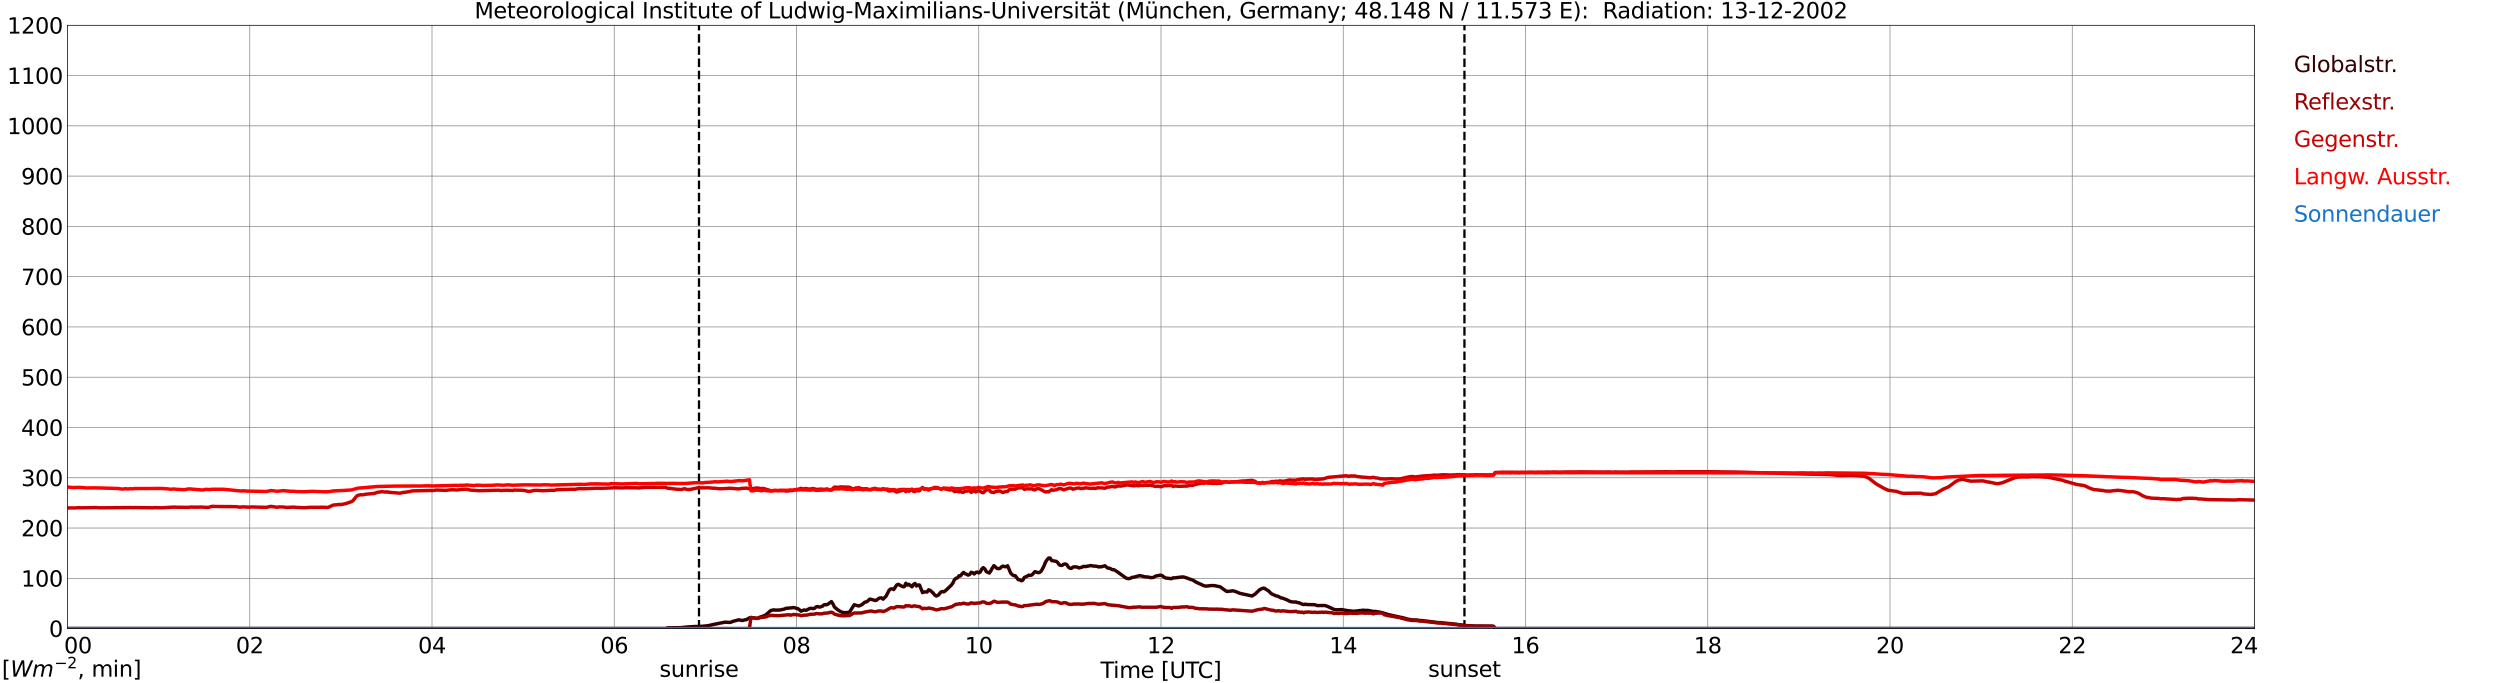 <?xml version="1.0" encoding="utf-8" standalone="no"?>
<!DOCTYPE svg PUBLIC "-//W3C//DTD SVG 1.1//EN"
  "http://www.w3.org/Graphics/SVG/1.1/DTD/svg11.dtd">
<svg xmlns:xlink="http://www.w3.org/1999/xlink" width="1085.4pt" height="296.64pt" viewBox="0 0 1085.4 296.64" xmlns="http://www.w3.org/2000/svg" version="1.1">
 <defs>
  <style type="text/css">*{stroke-linejoin: round; stroke-linecap: butt}</style>
 </defs>
 <g id="figure_1">
  <g id="patch_1">
   <path d="M 0 296.64 
L 1085.4 296.64 
L 1085.4 0 
L 0 0 
z
" style="fill: #ffffff"/>
  </g>
  <g id="axes_1">
   <g id="patch_2">
    <path d="M 29.306 272.909 
L 978.814 272.909 
L 978.814 10.976 
L 29.306 10.976 
z
" style="fill: #ffffff"/>
   </g>
   <g id="patch_3">
    <path d="M 978.814 272.909 
L 978.814 272.909 
L 978.814 10.976 
L 978.814 10.976 
z
" clip-path="url(#p55e337ffcb)" style="fill: #d3d3d3; opacity: 0.25; stroke: #d3d3d3; stroke-linejoin: miter"/>
   </g>
   <g id="matplotlib.axis_1">
    <g id="xtick_1">
     <g id="line2d_1">
      <path d="M 29.306 272.909 
L 29.306 10.976 
" clip-path="url(#p55e337ffcb)" style="fill: none; stroke: #808080; stroke-width: 0.3; stroke-linecap: square"/>
     </g>
     <g id="line2d_2"/>
     <g id="text_1">
      <!--    00 -->
      <g transform="translate(18.733 283.627) scale(0.095 -0.095)">
       <defs>
        <path id="DejaVuSans-20" transform="scale(0.016)"/>
        <path id="DejaVuSans-30" d="M 2034 4250 
Q 1547 4250 1301 3770 
Q 1056 3291 1056 2328 
Q 1056 1369 1301 889 
Q 1547 409 2034 409 
Q 2525 409 2770 889 
Q 3016 1369 3016 2328 
Q 3016 3291 2770 3770 
Q 2525 4250 2034 4250 
z
M 2034 4750 
Q 2819 4750 3233 4129 
Q 3647 3509 3647 2328 
Q 3647 1150 3233 529 
Q 2819 -91 2034 -91 
Q 1250 -91 836 529 
Q 422 1150 422 2328 
Q 422 3509 836 4129 
Q 1250 4750 2034 4750 
z
" transform="scale(0.016)"/>
       </defs>
       <use xlink:href="#DejaVuSans-20"/>
       <use xlink:href="#DejaVuSans-20" transform="translate(31.787 0)"/>
       <use xlink:href="#DejaVuSans-20" transform="translate(63.574 0)"/>
       <use xlink:href="#DejaVuSans-30" transform="translate(95.361 0)"/>
       <use xlink:href="#DejaVuSans-30" transform="translate(158.984 0)"/>
      </g>
     </g>
    </g>
    <g id="xtick_2">
     <g id="line2d_3">
      <path d="M 108.431 272.909 
L 108.431 10.976 
" clip-path="url(#p55e337ffcb)" style="fill: none; stroke: #808080; stroke-width: 0.3; stroke-linecap: square"/>
     </g>
     <g id="line2d_4"/>
     <g id="text_2">
      <!-- 02 -->
      <g transform="translate(102.387 283.627) scale(0.095 -0.095)">
       <defs>
        <path id="DejaVuSans-32" d="M 1228 531 
L 3431 531 
L 3431 0 
L 469 0 
L 469 531 
Q 828 903 1448 1529 
Q 2069 2156 2228 2338 
Q 2531 2678 2651 2914 
Q 2772 3150 2772 3378 
Q 2772 3750 2511 3984 
Q 2250 4219 1831 4219 
Q 1534 4219 1204 4116 
Q 875 4013 500 3803 
L 500 4441 
Q 881 4594 1212 4672 
Q 1544 4750 1819 4750 
Q 2544 4750 2975 4387 
Q 3406 4025 3406 3419 
Q 3406 3131 3298 2873 
Q 3191 2616 2906 2266 
Q 2828 2175 2409 1742 
Q 1991 1309 1228 531 
z
" transform="scale(0.016)"/>
       </defs>
       <use xlink:href="#DejaVuSans-30"/>
       <use xlink:href="#DejaVuSans-32" transform="translate(63.623 0)"/>
      </g>
     </g>
    </g>
    <g id="xtick_3">
     <g id="line2d_5">
      <path d="M 187.557 272.909 
L 187.557 10.976 
" clip-path="url(#p55e337ffcb)" style="fill: none; stroke: #808080; stroke-width: 0.3; stroke-linecap: square"/>
     </g>
     <g id="line2d_6"/>
     <g id="text_3">
      <!-- 04 -->
      <g transform="translate(181.513 283.627) scale(0.095 -0.095)">
       <defs>
        <path id="DejaVuSans-34" d="M 2419 4116 
L 825 1625 
L 2419 1625 
L 2419 4116 
z
M 2253 4666 
L 3047 4666 
L 3047 1625 
L 3713 1625 
L 3713 1100 
L 3047 1100 
L 3047 0 
L 2419 0 
L 2419 1100 
L 313 1100 
L 313 1709 
L 2253 4666 
z
" transform="scale(0.016)"/>
       </defs>
       <use xlink:href="#DejaVuSans-30"/>
       <use xlink:href="#DejaVuSans-34" transform="translate(63.623 0)"/>
      </g>
     </g>
    </g>
    <g id="xtick_4">
     <g id="line2d_7">
      <path d="M 266.683 272.909 
L 266.683 10.976 
" clip-path="url(#p55e337ffcb)" style="fill: none; stroke: #808080; stroke-width: 0.3; stroke-linecap: square"/>
     </g>
     <g id="line2d_8"/>
     <g id="text_4">
      <!-- 06 -->
      <g transform="translate(260.638 283.627) scale(0.095 -0.095)">
       <defs>
        <path id="DejaVuSans-36" d="M 2113 2584 
Q 1688 2584 1439 2293 
Q 1191 2003 1191 1497 
Q 1191 994 1439 701 
Q 1688 409 2113 409 
Q 2538 409 2786 701 
Q 3034 994 3034 1497 
Q 3034 2003 2786 2293 
Q 2538 2584 2113 2584 
z
M 3366 4563 
L 3366 3988 
Q 3128 4100 2886 4159 
Q 2644 4219 2406 4219 
Q 1781 4219 1451 3797 
Q 1122 3375 1075 2522 
Q 1259 2794 1537 2939 
Q 1816 3084 2150 3084 
Q 2853 3084 3261 2657 
Q 3669 2231 3669 1497 
Q 3669 778 3244 343 
Q 2819 -91 2113 -91 
Q 1303 -91 875 529 
Q 447 1150 447 2328 
Q 447 3434 972 4092 
Q 1497 4750 2381 4750 
Q 2619 4750 2861 4703 
Q 3103 4656 3366 4563 
z
" transform="scale(0.016)"/>
       </defs>
       <use xlink:href="#DejaVuSans-30"/>
       <use xlink:href="#DejaVuSans-36" transform="translate(63.623 0)"/>
      </g>
     </g>
    </g>
    <g id="xtick_5">
     <g id="line2d_9">
      <path d="M 345.808 272.909 
L 345.808 10.976 
" clip-path="url(#p55e337ffcb)" style="fill: none; stroke: #808080; stroke-width: 0.3; stroke-linecap: square"/>
     </g>
     <g id="line2d_10"/>
     <g id="text_5">
      <!-- 08 -->
      <g transform="translate(339.764 283.627) scale(0.095 -0.095)">
       <defs>
        <path id="DejaVuSans-38" d="M 2034 2216 
Q 1584 2216 1326 1975 
Q 1069 1734 1069 1313 
Q 1069 891 1326 650 
Q 1584 409 2034 409 
Q 2484 409 2743 651 
Q 3003 894 3003 1313 
Q 3003 1734 2745 1975 
Q 2488 2216 2034 2216 
z
M 1403 2484 
Q 997 2584 770 2862 
Q 544 3141 544 3541 
Q 544 4100 942 4425 
Q 1341 4750 2034 4750 
Q 2731 4750 3128 4425 
Q 3525 4100 3525 3541 
Q 3525 3141 3298 2862 
Q 3072 2584 2669 2484 
Q 3125 2378 3379 2068 
Q 3634 1759 3634 1313 
Q 3634 634 3220 271 
Q 2806 -91 2034 -91 
Q 1263 -91 848 271 
Q 434 634 434 1313 
Q 434 1759 690 2068 
Q 947 2378 1403 2484 
z
M 1172 3481 
Q 1172 3119 1398 2916 
Q 1625 2713 2034 2713 
Q 2441 2713 2670 2916 
Q 2900 3119 2900 3481 
Q 2900 3844 2670 4047 
Q 2441 4250 2034 4250 
Q 1625 4250 1398 4047 
Q 1172 3844 1172 3481 
z
" transform="scale(0.016)"/>
       </defs>
       <use xlink:href="#DejaVuSans-30"/>
       <use xlink:href="#DejaVuSans-38" transform="translate(63.623 0)"/>
      </g>
     </g>
    </g>
    <g id="xtick_6">
     <g id="line2d_11">
      <path d="M 424.934 272.909 
L 424.934 10.976 
" clip-path="url(#p55e337ffcb)" style="fill: none; stroke: #808080; stroke-width: 0.3; stroke-linecap: square"/>
     </g>
     <g id="line2d_12"/>
     <g id="text_6">
      <!-- 10 -->
      <g transform="translate(418.89 283.627) scale(0.095 -0.095)">
       <defs>
        <path id="DejaVuSans-31" d="M 794 531 
L 1825 531 
L 1825 4091 
L 703 3866 
L 703 4441 
L 1819 4666 
L 2450 4666 
L 2450 531 
L 3481 531 
L 3481 0 
L 794 0 
L 794 531 
z
" transform="scale(0.016)"/>
       </defs>
       <use xlink:href="#DejaVuSans-31"/>
       <use xlink:href="#DejaVuSans-30" transform="translate(63.623 0)"/>
      </g>
     </g>
    </g>
    <g id="xtick_7">
     <g id="line2d_13">
      <path d="M 504.06 272.909 
L 504.06 10.976 
" clip-path="url(#p55e337ffcb)" style="fill: none; stroke: #808080; stroke-width: 0.3; stroke-linecap: square"/>
     </g>
     <g id="line2d_14"/>
     <g id="text_7">
      <!-- 12 -->
      <g transform="translate(498.015 283.627) scale(0.095 -0.095)">
       <use xlink:href="#DejaVuSans-31"/>
       <use xlink:href="#DejaVuSans-32" transform="translate(63.623 0)"/>
      </g>
     </g>
    </g>
    <g id="xtick_8">
     <g id="line2d_15">
      <path d="M 583.185 272.909 
L 583.185 10.976 
" clip-path="url(#p55e337ffcb)" style="fill: none; stroke: #808080; stroke-width: 0.3; stroke-linecap: square"/>
     </g>
     <g id="line2d_16"/>
     <g id="text_8">
      <!-- 14 -->
      <g transform="translate(577.141 283.627) scale(0.095 -0.095)">
       <use xlink:href="#DejaVuSans-31"/>
       <use xlink:href="#DejaVuSans-34" transform="translate(63.623 0)"/>
      </g>
     </g>
    </g>
    <g id="xtick_9">
     <g id="line2d_17">
      <path d="M 662.311 272.909 
L 662.311 10.976 
" clip-path="url(#p55e337ffcb)" style="fill: none; stroke: #808080; stroke-width: 0.3; stroke-linecap: square"/>
     </g>
     <g id="line2d_18"/>
     <g id="text_9">
      <!-- 16 -->
      <g transform="translate(656.267 283.627) scale(0.095 -0.095)">
       <use xlink:href="#DejaVuSans-31"/>
       <use xlink:href="#DejaVuSans-36" transform="translate(63.623 0)"/>
      </g>
     </g>
    </g>
    <g id="xtick_10">
     <g id="line2d_19">
      <path d="M 741.437 272.909 
L 741.437 10.976 
" clip-path="url(#p55e337ffcb)" style="fill: none; stroke: #808080; stroke-width: 0.3; stroke-linecap: square"/>
     </g>
     <g id="line2d_20"/>
     <g id="text_10">
      <!-- 18 -->
      <g transform="translate(735.392 283.627) scale(0.095 -0.095)">
       <use xlink:href="#DejaVuSans-31"/>
       <use xlink:href="#DejaVuSans-38" transform="translate(63.623 0)"/>
      </g>
     </g>
    </g>
    <g id="xtick_11">
     <g id="line2d_21">
      <path d="M 820.562 272.909 
L 820.562 10.976 
" clip-path="url(#p55e337ffcb)" style="fill: none; stroke: #808080; stroke-width: 0.3; stroke-linecap: square"/>
     </g>
     <g id="line2d_22"/>
     <g id="text_11">
      <!-- 20 -->
      <g transform="translate(814.518 283.627) scale(0.095 -0.095)">
       <use xlink:href="#DejaVuSans-32"/>
       <use xlink:href="#DejaVuSans-30" transform="translate(63.623 0)"/>
      </g>
     </g>
    </g>
    <g id="xtick_12">
     <g id="line2d_23">
      <path d="M 899.688 272.909 
L 899.688 10.976 
" clip-path="url(#p55e337ffcb)" style="fill: none; stroke: #808080; stroke-width: 0.3; stroke-linecap: square"/>
     </g>
     <g id="line2d_24"/>
     <g id="text_12">
      <!-- 22 -->
      <g transform="translate(893.644 283.627) scale(0.095 -0.095)">
       <use xlink:href="#DejaVuSans-32"/>
       <use xlink:href="#DejaVuSans-32" transform="translate(63.623 0)"/>
      </g>
     </g>
    </g>
    <g id="xtick_13">
     <g id="line2d_25">
      <path d="M 978.814 272.909 
L 978.814 10.976 
" clip-path="url(#p55e337ffcb)" style="fill: none; stroke: #808080; stroke-width: 0.3; stroke-linecap: square"/>
     </g>
     <g id="line2d_26"/>
     <g id="text_13">
      <!-- 24    -->
      <g transform="translate(968.241 283.627) scale(0.095 -0.095)">
       <use xlink:href="#DejaVuSans-32"/>
       <use xlink:href="#DejaVuSans-34" transform="translate(63.623 0)"/>
       <use xlink:href="#DejaVuSans-20" transform="translate(127.246 0)"/>
       <use xlink:href="#DejaVuSans-20" transform="translate(159.033 0)"/>
       <use xlink:href="#DejaVuSans-20" transform="translate(190.82 0)"/>
      </g>
     </g>
    </g>
    <g id="text_14">
     <!-- Time [UTC] -->
     <g transform="translate(477.806 294.322) scale(0.095 -0.095)">
      <defs>
       <path id="DejaVuSans-54" d="M -19 4666 
L 3928 4666 
L 3928 4134 
L 2272 4134 
L 2272 0 
L 1638 0 
L 1638 4134 
L -19 4134 
L -19 4666 
z
" transform="scale(0.016)"/>
       <path id="DejaVuSans-69" d="M 603 3500 
L 1178 3500 
L 1178 0 
L 603 0 
L 603 3500 
z
M 603 4863 
L 1178 4863 
L 1178 4134 
L 603 4134 
L 603 4863 
z
" transform="scale(0.016)"/>
       <path id="DejaVuSans-6d" d="M 3328 2828 
Q 3544 3216 3844 3400 
Q 4144 3584 4550 3584 
Q 5097 3584 5394 3201 
Q 5691 2819 5691 2113 
L 5691 0 
L 5113 0 
L 5113 2094 
Q 5113 2597 4934 2840 
Q 4756 3084 4391 3084 
Q 3944 3084 3684 2787 
Q 3425 2491 3425 1978 
L 3425 0 
L 2847 0 
L 2847 2094 
Q 2847 2600 2669 2842 
Q 2491 3084 2119 3084 
Q 1678 3084 1418 2786 
Q 1159 2488 1159 1978 
L 1159 0 
L 581 0 
L 581 3500 
L 1159 3500 
L 1159 2956 
Q 1356 3278 1631 3431 
Q 1906 3584 2284 3584 
Q 2666 3584 2933 3390 
Q 3200 3197 3328 2828 
z
" transform="scale(0.016)"/>
       <path id="DejaVuSans-65" d="M 3597 1894 
L 3597 1613 
L 953 1613 
Q 991 1019 1311 708 
Q 1631 397 2203 397 
Q 2534 397 2845 478 
Q 3156 559 3463 722 
L 3463 178 
Q 3153 47 2828 -22 
Q 2503 -91 2169 -91 
Q 1331 -91 842 396 
Q 353 884 353 1716 
Q 353 2575 817 3079 
Q 1281 3584 2069 3584 
Q 2775 3584 3186 3129 
Q 3597 2675 3597 1894 
z
M 3022 2063 
Q 3016 2534 2758 2815 
Q 2500 3097 2075 3097 
Q 1594 3097 1305 2825 
Q 1016 2553 972 2059 
L 3022 2063 
z
" transform="scale(0.016)"/>
       <path id="DejaVuSans-5b" d="M 550 4863 
L 1875 4863 
L 1875 4416 
L 1125 4416 
L 1125 -397 
L 1875 -397 
L 1875 -844 
L 550 -844 
L 550 4863 
z
" transform="scale(0.016)"/>
       <path id="DejaVuSans-55" d="M 556 4666 
L 1191 4666 
L 1191 1831 
Q 1191 1081 1462 751 
Q 1734 422 2344 422 
Q 2950 422 3222 751 
Q 3494 1081 3494 1831 
L 3494 4666 
L 4128 4666 
L 4128 1753 
Q 4128 841 3676 375 
Q 3225 -91 2344 -91 
Q 1459 -91 1007 375 
Q 556 841 556 1753 
L 556 4666 
z
" transform="scale(0.016)"/>
       <path id="DejaVuSans-43" d="M 4122 4306 
L 4122 3641 
Q 3803 3938 3442 4084 
Q 3081 4231 2675 4231 
Q 1875 4231 1450 3742 
Q 1025 3253 1025 2328 
Q 1025 1406 1450 917 
Q 1875 428 2675 428 
Q 3081 428 3442 575 
Q 3803 722 4122 1019 
L 4122 359 
Q 3791 134 3420 21 
Q 3050 -91 2638 -91 
Q 1578 -91 968 557 
Q 359 1206 359 2328 
Q 359 3453 968 4101 
Q 1578 4750 2638 4750 
Q 3056 4750 3426 4639 
Q 3797 4528 4122 4306 
z
" transform="scale(0.016)"/>
       <path id="DejaVuSans-5d" d="M 1947 4863 
L 1947 -844 
L 622 -844 
L 622 -397 
L 1369 -397 
L 1369 4416 
L 622 4416 
L 622 4863 
L 1947 4863 
z
" transform="scale(0.016)"/>
      </defs>
      <use xlink:href="#DejaVuSans-54"/>
      <use xlink:href="#DejaVuSans-69" transform="translate(57.959 0)"/>
      <use xlink:href="#DejaVuSans-6d" transform="translate(85.742 0)"/>
      <use xlink:href="#DejaVuSans-65" transform="translate(183.154 0)"/>
      <use xlink:href="#DejaVuSans-20" transform="translate(244.678 0)"/>
      <use xlink:href="#DejaVuSans-5b" transform="translate(276.465 0)"/>
      <use xlink:href="#DejaVuSans-55" transform="translate(315.479 0)"/>
      <use xlink:href="#DejaVuSans-54" transform="translate(388.672 0)"/>
      <use xlink:href="#DejaVuSans-43" transform="translate(443.881 0)"/>
      <use xlink:href="#DejaVuSans-5d" transform="translate(513.705 0)"/>
     </g>
    </g>
   </g>
   <g id="matplotlib.axis_2">
    <g id="ytick_1">
     <g id="line2d_27">
      <path d="M 29.306 272.909 
L 978.814 272.909 
" clip-path="url(#p55e337ffcb)" style="fill: none; stroke: #808080; stroke-width: 0.3; stroke-linecap: square"/>
     </g>
     <g id="line2d_28"/>
     <g id="text_15">
      <!-- 0 -->
      <g transform="translate(21.261 276.518) scale(0.095 -0.095)">
       <use xlink:href="#DejaVuSans-30"/>
      </g>
     </g>
    </g>
    <g id="ytick_2">
     <g id="line2d_29">
      <path d="M 29.306 251.081 
L 978.814 251.081 
" clip-path="url(#p55e337ffcb)" style="fill: none; stroke: #808080; stroke-width: 0.3; stroke-linecap: square"/>
     </g>
     <g id="line2d_30"/>
     <g id="text_16">
      <!-- 100 -->
      <g transform="translate(9.173 254.69) scale(0.095 -0.095)">
       <use xlink:href="#DejaVuSans-31"/>
       <use xlink:href="#DejaVuSans-30" transform="translate(63.623 0)"/>
       <use xlink:href="#DejaVuSans-30" transform="translate(127.246 0)"/>
      </g>
     </g>
    </g>
    <g id="ytick_3">
     <g id="line2d_31">
      <path d="M 29.306 229.253 
L 978.814 229.253 
" clip-path="url(#p55e337ffcb)" style="fill: none; stroke: #808080; stroke-width: 0.3; stroke-linecap: square"/>
     </g>
     <g id="line2d_32"/>
     <g id="text_17">
      <!-- 200 -->
      <g transform="translate(9.173 232.863) scale(0.095 -0.095)">
       <use xlink:href="#DejaVuSans-32"/>
       <use xlink:href="#DejaVuSans-30" transform="translate(63.623 0)"/>
       <use xlink:href="#DejaVuSans-30" transform="translate(127.246 0)"/>
      </g>
     </g>
    </g>
    <g id="ytick_4">
     <g id="line2d_33">
      <path d="M 29.306 207.426 
L 978.814 207.426 
" clip-path="url(#p55e337ffcb)" style="fill: none; stroke: #808080; stroke-width: 0.3; stroke-linecap: square"/>
     </g>
     <g id="line2d_34"/>
     <g id="text_18">
      <!-- 300 -->
      <g transform="translate(9.173 211.035) scale(0.095 -0.095)">
       <defs>
        <path id="DejaVuSans-33" d="M 2597 2516 
Q 3050 2419 3304 2112 
Q 3559 1806 3559 1356 
Q 3559 666 3084 287 
Q 2609 -91 1734 -91 
Q 1441 -91 1130 -33 
Q 819 25 488 141 
L 488 750 
Q 750 597 1062 519 
Q 1375 441 1716 441 
Q 2309 441 2620 675 
Q 2931 909 2931 1356 
Q 2931 1769 2642 2001 
Q 2353 2234 1838 2234 
L 1294 2234 
L 1294 2753 
L 1863 2753 
Q 2328 2753 2575 2939 
Q 2822 3125 2822 3475 
Q 2822 3834 2567 4026 
Q 2313 4219 1838 4219 
Q 1578 4219 1281 4162 
Q 984 4106 628 3988 
L 628 4550 
Q 988 4650 1302 4700 
Q 1616 4750 1894 4750 
Q 2613 4750 3031 4423 
Q 3450 4097 3450 3541 
Q 3450 3153 3228 2886 
Q 3006 2619 2597 2516 
z
" transform="scale(0.016)"/>
       </defs>
       <use xlink:href="#DejaVuSans-33"/>
       <use xlink:href="#DejaVuSans-30" transform="translate(63.623 0)"/>
       <use xlink:href="#DejaVuSans-30" transform="translate(127.246 0)"/>
      </g>
     </g>
    </g>
    <g id="ytick_5">
     <g id="line2d_35">
      <path d="M 29.306 185.598 
L 978.814 185.598 
" clip-path="url(#p55e337ffcb)" style="fill: none; stroke: #808080; stroke-width: 0.3; stroke-linecap: square"/>
     </g>
     <g id="line2d_36"/>
     <g id="text_19">
      <!-- 400 -->
      <g transform="translate(9.173 189.207) scale(0.095 -0.095)">
       <use xlink:href="#DejaVuSans-34"/>
       <use xlink:href="#DejaVuSans-30" transform="translate(63.623 0)"/>
       <use xlink:href="#DejaVuSans-30" transform="translate(127.246 0)"/>
      </g>
     </g>
    </g>
    <g id="ytick_6">
     <g id="line2d_37">
      <path d="M 29.306 163.77 
L 978.814 163.77 
" clip-path="url(#p55e337ffcb)" style="fill: none; stroke: #808080; stroke-width: 0.3; stroke-linecap: square"/>
     </g>
     <g id="line2d_38"/>
     <g id="text_20">
      <!-- 500 -->
      <g transform="translate(9.173 167.379) scale(0.095 -0.095)">
       <defs>
        <path id="DejaVuSans-35" d="M 691 4666 
L 3169 4666 
L 3169 4134 
L 1269 4134 
L 1269 2991 
Q 1406 3038 1543 3061 
Q 1681 3084 1819 3084 
Q 2600 3084 3056 2656 
Q 3513 2228 3513 1497 
Q 3513 744 3044 326 
Q 2575 -91 1722 -91 
Q 1428 -91 1123 -41 
Q 819 9 494 109 
L 494 744 
Q 775 591 1075 516 
Q 1375 441 1709 441 
Q 2250 441 2565 725 
Q 2881 1009 2881 1497 
Q 2881 1984 2565 2268 
Q 2250 2553 1709 2553 
Q 1456 2553 1204 2497 
Q 953 2441 691 2322 
L 691 4666 
z
" transform="scale(0.016)"/>
       </defs>
       <use xlink:href="#DejaVuSans-35"/>
       <use xlink:href="#DejaVuSans-30" transform="translate(63.623 0)"/>
       <use xlink:href="#DejaVuSans-30" transform="translate(127.246 0)"/>
      </g>
     </g>
    </g>
    <g id="ytick_7">
     <g id="line2d_39">
      <path d="M 29.306 141.942 
L 978.814 141.942 
" clip-path="url(#p55e337ffcb)" style="fill: none; stroke: #808080; stroke-width: 0.3; stroke-linecap: square"/>
     </g>
     <g id="line2d_40"/>
     <g id="text_21">
      <!-- 600 -->
      <g transform="translate(9.173 145.551) scale(0.095 -0.095)">
       <use xlink:href="#DejaVuSans-36"/>
       <use xlink:href="#DejaVuSans-30" transform="translate(63.623 0)"/>
       <use xlink:href="#DejaVuSans-30" transform="translate(127.246 0)"/>
      </g>
     </g>
    </g>
    <g id="ytick_8">
     <g id="line2d_41">
      <path d="M 29.306 120.114 
L 978.814 120.114 
" clip-path="url(#p55e337ffcb)" style="fill: none; stroke: #808080; stroke-width: 0.3; stroke-linecap: square"/>
     </g>
     <g id="line2d_42"/>
     <g id="text_22">
      <!-- 700 -->
      <g transform="translate(9.173 123.724) scale(0.095 -0.095)">
       <defs>
        <path id="DejaVuSans-37" d="M 525 4666 
L 3525 4666 
L 3525 4397 
L 1831 0 
L 1172 0 
L 2766 4134 
L 525 4134 
L 525 4666 
z
" transform="scale(0.016)"/>
       </defs>
       <use xlink:href="#DejaVuSans-37"/>
       <use xlink:href="#DejaVuSans-30" transform="translate(63.623 0)"/>
       <use xlink:href="#DejaVuSans-30" transform="translate(127.246 0)"/>
      </g>
     </g>
    </g>
    <g id="ytick_9">
     <g id="line2d_43">
      <path d="M 29.306 98.287 
L 978.814 98.287 
" clip-path="url(#p55e337ffcb)" style="fill: none; stroke: #808080; stroke-width: 0.3; stroke-linecap: square"/>
     </g>
     <g id="line2d_44"/>
     <g id="text_23">
      <!-- 800 -->
      <g transform="translate(9.173 101.896) scale(0.095 -0.095)">
       <use xlink:href="#DejaVuSans-38"/>
       <use xlink:href="#DejaVuSans-30" transform="translate(63.623 0)"/>
       <use xlink:href="#DejaVuSans-30" transform="translate(127.246 0)"/>
      </g>
     </g>
    </g>
    <g id="ytick_10">
     <g id="line2d_45">
      <path d="M 29.306 76.459 
L 978.814 76.459 
" clip-path="url(#p55e337ffcb)" style="fill: none; stroke: #808080; stroke-width: 0.3; stroke-linecap: square"/>
     </g>
     <g id="line2d_46"/>
     <g id="text_24">
      <!-- 900 -->
      <g transform="translate(9.173 80.068) scale(0.095 -0.095)">
       <defs>
        <path id="DejaVuSans-39" d="M 703 97 
L 703 672 
Q 941 559 1184 500 
Q 1428 441 1663 441 
Q 2288 441 2617 861 
Q 2947 1281 2994 2138 
Q 2813 1869 2534 1725 
Q 2256 1581 1919 1581 
Q 1219 1581 811 2004 
Q 403 2428 403 3163 
Q 403 3881 828 4315 
Q 1253 4750 1959 4750 
Q 2769 4750 3195 4129 
Q 3622 3509 3622 2328 
Q 3622 1225 3098 567 
Q 2575 -91 1691 -91 
Q 1453 -91 1209 -44 
Q 966 3 703 97 
z
M 1959 2075 
Q 2384 2075 2632 2365 
Q 2881 2656 2881 3163 
Q 2881 3666 2632 3958 
Q 2384 4250 1959 4250 
Q 1534 4250 1286 3958 
Q 1038 3666 1038 3163 
Q 1038 2656 1286 2365 
Q 1534 2075 1959 2075 
z
" transform="scale(0.016)"/>
       </defs>
       <use xlink:href="#DejaVuSans-39"/>
       <use xlink:href="#DejaVuSans-30" transform="translate(63.623 0)"/>
       <use xlink:href="#DejaVuSans-30" transform="translate(127.246 0)"/>
      </g>
     </g>
    </g>
    <g id="ytick_11">
     <g id="line2d_47">
      <path d="M 29.306 54.631 
L 978.814 54.631 
" clip-path="url(#p55e337ffcb)" style="fill: none; stroke: #808080; stroke-width: 0.3; stroke-linecap: square"/>
     </g>
     <g id="line2d_48"/>
     <g id="text_25">
      <!-- 1000 -->
      <g transform="translate(3.128 58.24) scale(0.095 -0.095)">
       <use xlink:href="#DejaVuSans-31"/>
       <use xlink:href="#DejaVuSans-30" transform="translate(63.623 0)"/>
       <use xlink:href="#DejaVuSans-30" transform="translate(127.246 0)"/>
       <use xlink:href="#DejaVuSans-30" transform="translate(190.869 0)"/>
      </g>
     </g>
    </g>
    <g id="ytick_12">
     <g id="line2d_49">
      <path d="M 29.306 32.803 
L 978.814 32.803 
" clip-path="url(#p55e337ffcb)" style="fill: none; stroke: #808080; stroke-width: 0.3; stroke-linecap: square"/>
     </g>
     <g id="line2d_50"/>
     <g id="text_26">
      <!-- 1100 -->
      <g transform="translate(3.128 36.413) scale(0.095 -0.095)">
       <use xlink:href="#DejaVuSans-31"/>
       <use xlink:href="#DejaVuSans-31" transform="translate(63.623 0)"/>
       <use xlink:href="#DejaVuSans-30" transform="translate(127.246 0)"/>
       <use xlink:href="#DejaVuSans-30" transform="translate(190.869 0)"/>
      </g>
     </g>
    </g>
    <g id="ytick_13">
     <g id="line2d_51">
      <path d="M 29.306 10.976 
L 978.814 10.976 
" clip-path="url(#p55e337ffcb)" style="fill: none; stroke: #808080; stroke-width: 0.3; stroke-linecap: square"/>
     </g>
     <g id="line2d_52"/>
     <g id="text_27">
      <!-- 1200 -->
      <g transform="translate(3.128 14.585) scale(0.095 -0.095)">
       <use xlink:href="#DejaVuSans-31"/>
       <use xlink:href="#DejaVuSans-32" transform="translate(63.623 0)"/>
       <use xlink:href="#DejaVuSans-30" transform="translate(127.246 0)"/>
       <use xlink:href="#DejaVuSans-30" transform="translate(190.869 0)"/>
      </g>
     </g>
    </g>
   </g>
   <g id="line2d_53">
    <path d="M 303.476 272.909 
L 303.476 10.976 
" clip-path="url(#p55e337ffcb)" style="fill: none; stroke-dasharray: 3.7,1.6; stroke-dashoffset: 0; stroke: #000000"/>
   </g>
   <g id="line2d_54">
    <path d="M 635.804 272.909 
L 635.804 10.976 
" clip-path="url(#p55e337ffcb)" style="fill: none; stroke-dasharray: 3.7,1.6; stroke-dashoffset: 0; stroke: #000000"/>
   </g>
   <g id="line2d_55">
    <path d="M 29.306 272.909 
L 289.102 272.909 
L 289.761 272.581 
L 295.696 272.49 
L 298.333 272.215 
L 299.652 272.123 
L 302.289 271.988 
L 302.949 272.034 
L 304.267 271.942 
L 305.586 271.85 
L 307.564 271.621 
L 309.543 271.163 
L 314.818 270.11 
L 316.136 270.202 
L 316.796 270.248 
L 317.455 270.11 
L 318.114 269.79 
L 320.752 269.104 
L 322.071 269.379 
L 322.73 269.333 
L 323.39 269.104 
L 324.049 269.058 
L 324.708 268.6 
L 325.368 268.279 
L 326.027 268.098 
L 328.665 268.462 
L 329.324 268.279 
L 329.983 267.915 
L 331.302 267.502 
L 332.621 266.863 
L 334.599 265.077 
L 335.918 264.756 
L 336.577 264.894 
L 338.555 264.848 
L 340.533 264.435 
L 341.193 264.117 
L 343.83 263.887 
L 344.49 263.75 
L 346.468 264.3 
L 347.127 264.756 
L 347.787 265.352 
L 349.105 264.802 
L 349.765 264.985 
L 350.424 264.802 
L 351.083 264.389 
L 351.743 264.117 
L 352.402 264.117 
L 353.062 264.254 
L 353.721 264.071 
L 354.38 263.429 
L 355.04 263.337 
L 355.699 263.612 
L 357.018 263.246 
L 357.677 262.606 
L 358.337 262.514 
L 358.996 262.56 
L 359.655 262.148 
L 360.974 261.187 
L 361.634 262.194 
L 362.293 263.567 
L 363.612 264.664 
L 364.93 265.535 
L 365.59 265.808 
L 366.909 266.037 
L 367.568 265.9 
L 368.227 265.946 
L 368.887 265.627 
L 370.865 262.56 
L 372.843 263.108 
L 374.162 262.56 
L 375.481 261.416 
L 376.14 261.325 
L 376.799 260.912 
L 377.459 260.181 
L 378.118 260.181 
L 380.096 260.729 
L 380.756 260.456 
L 381.415 259.86 
L 382.074 259.585 
L 382.734 259.585 
L 383.393 260.135 
L 384.712 258.808 
L 386.031 256.245 
L 386.69 255.695 
L 387.349 255.65 
L 388.009 255.97 
L 389.328 253.958 
L 389.987 253.683 
L 391.965 254.735 
L 392.624 254.689 
L 393.284 253.225 
L 393.943 254.05 
L 394.603 253.683 
L 395.921 254.781 
L 396.581 253.775 
L 397.24 253.316 
L 397.899 254.414 
L 398.559 253.958 
L 399.218 254.004 
L 400.537 257.298 
L 401.196 256.977 
L 402.515 257.023 
L 403.175 256.062 
L 403.834 256.337 
L 405.153 257.481 
L 405.812 258.35 
L 406.471 258.762 
L 407.131 258.533 
L 407.79 257.939 
L 408.45 257.068 
L 409.109 256.793 
L 409.768 256.977 
L 410.428 256.521 
L 413.065 254.004 
L 413.725 253.087 
L 414.384 251.668 
L 415.043 251.074 
L 415.703 250.891 
L 416.362 249.977 
L 417.022 250.022 
L 417.681 249.151 
L 418.34 248.512 
L 419 249.106 
L 419.659 249.289 
L 420.318 249.702 
L 420.978 249.426 
L 421.637 248.466 
L 422.297 248.649 
L 422.956 249.197 
L 423.615 248.558 
L 424.275 248.374 
L 424.934 248.741 
L 425.593 248.329 
L 426.253 247.047 
L 426.912 246.451 
L 427.572 247.001 
L 428.231 248.191 
L 429.55 248.787 
L 430.209 247.779 
L 430.869 246.543 
L 431.528 245.583 
L 432.847 246.772 
L 433.506 246.91 
L 434.165 246.772 
L 434.825 246.087 
L 435.484 245.766 
L 436.144 246.041 
L 436.803 246.041 
L 437.462 245.628 
L 438.781 248.787 
L 439.44 249.472 
L 440.1 249.931 
L 440.759 249.931 
L 442.078 251.668 
L 442.737 251.714 
L 443.397 252.127 
L 444.056 251.897 
L 444.716 250.708 
L 446.034 250.114 
L 446.694 249.702 
L 447.353 249.839 
L 448.012 249.61 
L 449.331 248.191 
L 450.65 248.604 
L 451.309 248.558 
L 451.969 248.054 
L 452.628 246.956 
L 453.287 245.628 
L 453.947 243.98 
L 454.606 243.02 
L 455.266 242.289 
L 455.925 242.289 
L 456.584 243.387 
L 458.563 243.708 
L 459.222 244.255 
L 459.881 245.216 
L 460.541 245.491 
L 461.2 245.445 
L 461.859 244.943 
L 462.519 244.851 
L 463.178 245.124 
L 463.838 246.224 
L 464.497 246.681 
L 465.156 246.772 
L 465.816 246.224 
L 466.475 246.087 
L 467.794 246.224 
L 468.453 246.589 
L 469.772 246.224 
L 470.431 245.903 
L 471.091 245.995 
L 473.728 245.537 
L 474.388 245.72 
L 475.706 245.812 
L 476.366 245.903 
L 477.025 246.179 
L 477.685 246.041 
L 478.344 246.041 
L 479.663 245.628 
L 480.981 246.681 
L 481.641 246.681 
L 482.3 246.956 
L 482.96 247.368 
L 483.619 247.322 
L 484.938 248.145 
L 488.894 250.983 
L 489.553 251.166 
L 490.213 251.212 
L 490.872 251.029 
L 491.532 250.662 
L 492.191 250.616 
L 494.828 249.885 
L 495.488 250.114 
L 496.147 250.16 
L 496.807 250.387 
L 498.785 250.57 
L 499.444 250.799 
L 500.763 250.708 
L 501.422 250.295 
L 502.082 250.022 
L 504.06 249.702 
L 504.719 250.022 
L 505.379 250.57 
L 506.038 250.937 
L 508.675 251.258 
L 509.335 250.845 
L 509.994 250.891 
L 513.291 250.479 
L 513.95 250.524 
L 515.269 250.937 
L 517.247 251.668 
L 517.907 251.852 
L 519.226 252.722 
L 521.863 253.912 
L 522.522 254.231 
L 523.182 254.414 
L 523.841 254.46 
L 525.819 254.231 
L 527.138 254.231 
L 529.776 254.781 
L 532.413 256.702 
L 533.073 256.793 
L 533.732 256.658 
L 534.391 256.658 
L 535.051 256.475 
L 536.369 256.793 
L 537.688 257.343 
L 538.348 257.618 
L 543.623 258.762 
L 544.941 257.893 
L 546.919 256.016 
L 548.238 255.377 
L 548.898 255.377 
L 550.876 256.658 
L 551.535 257.389 
L 552.195 257.893 
L 554.173 258.762 
L 554.832 258.854 
L 556.151 259.585 
L 556.81 259.677 
L 558.788 260.456 
L 560.107 261.141 
L 561.426 261.371 
L 562.745 261.371 
L 563.404 261.646 
L 564.063 261.692 
L 564.723 262.056 
L 566.042 262.514 
L 566.701 262.285 
L 567.36 262.469 
L 569.338 262.514 
L 570.657 262.514 
L 571.976 262.927 
L 575.273 262.881 
L 576.592 263.383 
L 579.229 264.619 
L 580.548 264.756 
L 582.526 264.664 
L 585.164 265.123 
L 587.801 265.398 
L 591.757 264.939 
L 592.417 264.939 
L 593.076 265.077 
L 593.736 264.985 
L 596.373 265.49 
L 597.032 265.444 
L 599.011 265.762 
L 600.329 266.037 
L 600.989 266.312 
L 601.648 266.45 
L 602.307 266.725 
L 609.561 268.325 
L 610.879 268.738 
L 612.858 269.104 
L 615.495 269.196 
L 616.154 269.379 
L 617.473 269.425 
L 618.792 269.606 
L 620.77 269.835 
L 624.726 270.34 
L 625.386 270.294 
L 626.705 270.477 
L 628.683 270.661 
L 630.661 270.842 
L 631.32 270.979 
L 631.98 270.979 
L 633.298 271.208 
L 634.617 271.346 
L 635.936 271.575 
L 640.552 271.804 
L 647.805 271.85 
L 648.464 271.942 
L 649.123 272.909 
L 978.154 272.909 
L 978.154 272.909 
" clip-path="url(#p55e337ffcb)" style="fill: none; stroke: #330000; stroke-width: 1.5; stroke-linecap: square"/>
   </g>
   <g id="line2d_56">
    <path d="M 29.306 272.909 
L 325.368 272.909 
L 326.027 268.107 
L 328.665 268.508 
L 330.643 268.059 
L 332.621 267.827 
L 333.28 267.502 
L 334.599 267.175 
L 337.896 267.314 
L 342.512 266.895 
L 343.171 267.083 
L 344.49 266.804 
L 347.127 267.035 
L 347.787 267.314 
L 349.105 267.083 
L 350.424 267.035 
L 351.743 266.71 
L 353.721 266.616 
L 354.38 266.384 
L 355.04 266.384 
L 355.699 266.524 
L 357.018 266.476 
L 357.677 266.245 
L 359.655 266.105 
L 360.315 265.872 
L 360.974 265.78 
L 361.634 266.059 
L 362.293 266.616 
L 363.612 266.989 
L 364.93 267.314 
L 366.249 267.362 
L 368.887 267.223 
L 370.206 266.43 
L 370.865 266.151 
L 374.162 266.105 
L 375.481 265.732 
L 378.118 265.267 
L 379.437 265.546 
L 380.096 265.592 
L 381.415 265.267 
L 382.734 265.267 
L 383.393 265.546 
L 384.712 265.033 
L 386.69 263.87 
L 387.349 263.87 
L 388.009 264.01 
L 389.328 263.359 
L 391.306 263.453 
L 391.965 263.545 
L 392.624 263.499 
L 393.284 262.94 
L 393.943 263.08 
L 394.603 262.986 
L 395.921 263.359 
L 396.581 263.08 
L 397.24 263.034 
L 397.899 263.265 
L 399.218 263.359 
L 400.537 264.337 
L 401.196 264.103 
L 402.515 264.197 
L 403.175 263.964 
L 405.153 264.337 
L 406.471 264.802 
L 407.79 264.568 
L 408.45 264.289 
L 409.109 264.243 
L 409.768 264.337 
L 411.746 263.824 
L 412.406 263.591 
L 413.065 263.499 
L 415.043 262.335 
L 415.703 262.381 
L 416.362 262.102 
L 417.022 262.242 
L 418.34 261.871 
L 419.659 262.196 
L 420.318 262.242 
L 420.978 262.102 
L 421.637 261.731 
L 422.956 261.962 
L 425.593 261.731 
L 426.253 261.403 
L 426.912 261.312 
L 427.572 261.451 
L 428.231 261.916 
L 429.55 262.01 
L 430.209 261.822 
L 431.528 261.032 
L 432.187 261.172 
L 432.847 261.497 
L 433.506 261.543 
L 434.825 261.403 
L 437.462 261.403 
L 438.122 261.777 
L 438.781 262.287 
L 440.1 262.567 
L 440.759 262.567 
L 442.078 263.126 
L 442.737 263.174 
L 443.397 263.359 
L 444.056 263.313 
L 444.716 262.894 
L 445.375 262.94 
L 449.991 262.335 
L 451.309 262.427 
L 452.628 262.056 
L 453.287 261.731 
L 453.947 261.218 
L 455.266 260.845 
L 455.925 260.845 
L 456.584 261.218 
L 458.563 261.264 
L 459.222 261.403 
L 460.541 261.962 
L 461.2 261.916 
L 461.859 261.637 
L 462.519 261.683 
L 463.178 261.871 
L 463.838 262.287 
L 465.156 262.427 
L 466.475 262.196 
L 467.134 262.287 
L 467.794 262.196 
L 469.113 262.287 
L 470.431 262.287 
L 471.75 262.102 
L 472.409 262.01 
L 473.728 262.01 
L 475.047 261.962 
L 476.366 262.242 
L 477.025 262.335 
L 479.663 262.056 
L 480.981 262.567 
L 485.597 262.986 
L 487.575 263.359 
L 490.213 263.824 
L 491.532 263.73 
L 492.191 263.591 
L 492.85 263.639 
L 494.828 263.453 
L 495.488 263.639 
L 496.807 263.639 
L 498.125 263.639 
L 502.082 263.639 
L 503.4 263.405 
L 504.06 263.359 
L 505.379 263.73 
L 507.357 263.778 
L 508.016 263.778 
L 508.675 264.103 
L 509.335 263.73 
L 510.654 263.73 
L 511.972 263.684 
L 512.632 263.545 
L 514.61 263.499 
L 515.269 263.359 
L 515.929 263.639 
L 517.907 263.73 
L 519.226 264.149 
L 519.885 264.149 
L 520.544 264.289 
L 523.841 264.337 
L 525.16 264.477 
L 525.819 264.429 
L 526.479 264.523 
L 527.138 264.429 
L 527.797 264.523 
L 528.457 264.429 
L 529.116 264.523 
L 530.435 264.523 
L 531.754 264.708 
L 534.391 264.942 
L 535.051 264.756 
L 543.623 265.361 
L 546.26 264.662 
L 548.238 264.429 
L 548.898 264.149 
L 551.535 264.802 
L 552.195 264.942 
L 552.854 264.942 
L 553.513 265.221 
L 554.173 265.313 
L 554.832 265.127 
L 556.151 265.361 
L 556.81 265.173 
L 560.107 265.546 
L 562.085 265.452 
L 562.745 265.407 
L 563.404 265.732 
L 564.063 265.686 
L 564.723 265.872 
L 565.382 265.732 
L 566.042 266.059 
L 566.701 265.732 
L 567.36 265.78 
L 568.02 265.686 
L 569.998 265.872 
L 570.657 265.78 
L 571.976 265.92 
L 572.635 265.826 
L 573.295 265.872 
L 573.954 265.732 
L 574.613 265.872 
L 575.273 265.78 
L 578.57 266.059 
L 579.229 266.384 
L 579.889 266.245 
L 581.207 266.336 
L 582.526 266.151 
L 583.185 266.336 
L 585.164 266.336 
L 585.823 266.199 
L 587.801 266.291 
L 588.46 266.245 
L 589.12 266.336 
L 589.779 266.151 
L 590.439 266.199 
L 591.098 266.105 
L 593.076 266.245 
L 593.736 266.151 
L 594.395 266.245 
L 595.054 266.151 
L 596.373 266.524 
L 597.032 266.245 
L 599.011 266.151 
L 599.67 266.199 
L 600.329 266.105 
L 600.989 266.908 
L 601.648 266.998 
L 602.307 267.227 
L 607.582 268.113 
L 608.242 268.36 
L 609.561 268.646 
L 610.879 269.026 
L 612.858 269.368 
L 615.495 269.453 
L 616.154 269.624 
L 617.473 269.667 
L 618.792 269.838 
L 620.77 270.049 
L 624.726 270.519 
L 625.386 270.475 
L 626.705 270.645 
L 628.683 270.816 
L 630.661 270.986 
L 631.32 271.115 
L 631.98 271.115 
L 633.298 271.326 
L 634.617 271.455 
L 635.936 271.667 
L 640.552 271.881 
L 647.805 271.922 
L 648.464 272.009 
L 649.123 272.909 
L 978.154 272.909 
L 978.154 272.909 
" clip-path="url(#p55e337ffcb)" style="fill: none; stroke: #990000; stroke-width: 1.5; stroke-linecap: square"/>
   </g>
   <g id="line2d_57">
    <path d="M 29.306 220.535 
L 30.625 220.509 
L 32.603 220.548 
L 33.921 220.426 
L 35.24 220.481 
L 41.834 220.354 
L 42.493 220.444 
L 44.472 220.47 
L 56.34 220.352 
L 57.659 220.374 
L 58.978 220.356 
L 60.297 220.385 
L 65.572 220.452 
L 66.231 220.489 
L 66.89 220.393 
L 70.187 220.461 
L 75.462 220.16 
L 77.441 220.234 
L 79.419 220.247 
L 82.056 220.28 
L 82.716 220.147 
L 85.353 220.201 
L 87.331 220.149 
L 89.969 220.308 
L 90.628 220.265 
L 91.947 219.843 
L 94.584 219.909 
L 102.497 219.968 
L 103.816 220.158 
L 104.475 220.184 
L 105.135 220.051 
L 108.431 220.201 
L 109.091 220.077 
L 111.728 220.175 
L 115.685 220.265 
L 117.003 219.944 
L 117.663 219.85 
L 118.982 220.042 
L 120.3 220.243 
L 120.96 220.101 
L 122.938 220.105 
L 124.257 220.313 
L 127.553 220.173 
L 128.872 220.293 
L 130.85 220.393 
L 132.169 220.441 
L 134.807 220.247 
L 138.104 220.265 
L 139.422 220.243 
L 140.741 220.238 
L 142.06 220.324 
L 142.719 220.173 
L 144.697 219.276 
L 147.335 219.023 
L 147.994 219.053 
L 149.972 218.702 
L 152.61 217.796 
L 153.269 217.357 
L 154.588 215.683 
L 155.247 215.098 
L 156.566 214.792 
L 157.226 214.856 
L 159.204 214.522 
L 162.501 214.221 
L 163.819 213.758 
L 165.138 213.555 
L 165.798 213.448 
L 167.116 213.644 
L 167.776 213.553 
L 169.094 213.738 
L 173.71 214.131 
L 175.029 213.777 
L 175.688 213.747 
L 177.007 213.546 
L 177.666 213.461 
L 178.985 213.129 
L 182.941 213.04 
L 186.898 212.933 
L 187.557 213.013 
L 189.535 212.745 
L 193.492 212.904 
L 195.47 212.671 
L 196.788 212.653 
L 198.767 212.732 
L 200.085 212.505 
L 201.404 212.461 
L 202.063 212.38 
L 203.382 212.557 
L 204.042 212.762 
L 207.998 213.048 
L 216.57 212.815 
L 217.229 212.952 
L 218.548 212.906 
L 219.867 212.824 
L 222.504 212.933 
L 223.164 212.769 
L 226.461 212.839 
L 227.779 212.957 
L 229.098 213.293 
L 229.757 213.35 
L 230.417 213.275 
L 231.736 212.939 
L 233.054 212.887 
L 235.692 213.055 
L 239.648 212.837 
L 240.308 212.922 
L 241.626 212.666 
L 242.945 212.577 
L 245.583 212.511 
L 248.22 212.387 
L 249.539 212.442 
L 251.517 212.105 
L 253.495 212.199 
L 259.43 211.953 
L 260.748 212.031 
L 264.705 211.87 
L 266.023 211.804 
L 267.342 211.761 
L 269.98 211.841 
L 271.958 211.732 
L 273.936 211.778 
L 276.573 211.776 
L 277.233 211.872 
L 279.87 211.606 
L 281.849 211.577 
L 288.442 211.584 
L 289.102 211.599 
L 289.761 211.944 
L 294.377 212.472 
L 295.036 212.439 
L 295.696 212.546 
L 296.355 212.424 
L 297.014 212.171 
L 297.674 212.287 
L 298.333 212.527 
L 299.652 212.498 
L 302.949 211.8 
L 304.267 211.822 
L 307.564 211.776 
L 309.543 211.966 
L 310.202 211.937 
L 312.18 212.186 
L 313.499 212.173 
L 315.477 212.079 
L 316.796 211.955 
L 320.093 212.239 
L 320.752 212.258 
L 322.071 212.036 
L 324.049 211.922 
L 324.708 212.121 
L 326.686 212.142 
L 328.665 211.852 
L 329.983 212.057 
L 330.643 212.186 
L 331.302 212.022 
L 333.28 212.601 
L 334.599 213.033 
L 335.918 212.994 
L 340.533 213.057 
L 341.193 213.208 
L 342.512 213.136 
L 343.171 212.974 
L 343.83 213.02 
L 345.149 212.605 
L 346.468 212.431 
L 347.787 212.005 
L 348.446 212.217 
L 349.105 212.223 
L 349.765 212.075 
L 351.083 212.315 
L 351.743 212.354 
L 352.402 212.182 
L 353.062 212.147 
L 353.721 212.26 
L 354.38 212.511 
L 356.359 212.341 
L 357.018 212.365 
L 357.677 212.531 
L 358.996 212.249 
L 360.315 212.708 
L 360.974 212.649 
L 362.293 211.477 
L 363.612 211.577 
L 364.271 211.551 
L 364.93 211.396 
L 368.887 211.544 
L 369.546 211.948 
L 370.206 212.18 
L 370.865 212.234 
L 371.524 211.817 
L 372.184 211.896 
L 372.843 211.704 
L 373.502 212.064 
L 374.162 212.103 
L 374.821 212.273 
L 376.14 212.162 
L 377.459 212.555 
L 378.118 212.472 
L 379.437 212.088 
L 380.096 212.025 
L 380.756 212.374 
L 382.734 212.529 
L 383.393 212.14 
L 384.053 212.527 
L 384.712 212.476 
L 386.031 213.186 
L 388.009 212.878 
L 388.668 213.33 
L 389.328 213.633 
L 391.965 212.832 
L 392.624 212.834 
L 393.284 213.426 
L 393.943 212.605 
L 394.603 213.284 
L 395.921 212.524 
L 396.581 213.304 
L 397.24 213.404 
L 397.899 212.769 
L 398.559 213.138 
L 399.218 213.018 
L 399.878 212.167 
L 400.537 211.627 
L 401.196 212.291 
L 401.856 212.265 
L 402.515 212.37 
L 403.175 212.762 
L 403.834 212.332 
L 405.153 211.911 
L 405.812 211.621 
L 406.471 211.632 
L 407.131 211.787 
L 408.45 212.424 
L 409.768 211.994 
L 410.428 212.328 
L 411.087 212.376 
L 412.406 212.749 
L 413.065 212.583 
L 413.725 212.848 
L 414.384 213.433 
L 415.703 213.173 
L 416.362 213.553 
L 417.022 213.31 
L 417.681 213.738 
L 418.34 213.708 
L 419 213.175 
L 419.659 213.26 
L 420.318 213.09 
L 420.978 213.125 
L 421.637 213.76 
L 422.956 212.946 
L 423.615 213.585 
L 424.934 212.952 
L 426.253 213.804 
L 426.912 213.919 
L 428.231 212.688 
L 428.89 212.669 
L 429.55 212.795 
L 430.209 213.598 
L 431.528 213.843 
L 432.187 213.424 
L 432.847 213.352 
L 433.506 213.155 
L 434.165 213.238 
L 435.484 213.845 
L 436.144 213.526 
L 436.803 213.391 
L 437.462 213.391 
L 438.122 212.629 
L 438.781 212.38 
L 439.44 212.472 
L 440.1 212.343 
L 440.759 212.402 
L 442.078 211.747 
L 442.737 211.87 
L 443.397 211.726 
L 444.056 211.854 
L 444.716 212.472 
L 445.375 212.245 
L 448.012 212.236 
L 448.672 212.603 
L 449.331 212.706 
L 449.991 212.278 
L 450.65 212.14 
L 451.309 212.223 
L 453.287 213.295 
L 453.947 213.616 
L 454.606 213.461 
L 455.266 213.555 
L 456.584 212.583 
L 457.244 212.876 
L 458.563 212.627 
L 459.881 212.108 
L 460.541 212.14 
L 461.859 212.675 
L 463.838 212.007 
L 464.497 211.865 
L 465.156 211.979 
L 465.816 212.402 
L 467.794 211.878 
L 468.453 211.881 
L 469.113 212.099 
L 470.431 212.018 
L 471.091 211.802 
L 473.728 212.027 
L 475.047 211.974 
L 475.706 212.099 
L 476.366 211.802 
L 477.025 211.765 
L 477.685 211.859 
L 478.344 211.813 
L 479.663 211.981 
L 480.981 211.437 
L 481.641 211.472 
L 482.96 211.123 
L 483.619 211.37 
L 484.278 211.372 
L 485.597 210.933 
L 486.256 211.04 
L 486.916 211.021 
L 487.575 210.835 
L 488.235 210.807 
L 488.894 210.595 
L 489.553 210.551 
L 492.191 210.931 
L 493.51 210.787 
L 494.169 210.89 
L 495.488 210.7 
L 496.147 210.796 
L 496.807 210.708 
L 498.785 210.717 
L 499.444 210.586 
L 500.103 210.846 
L 500.763 210.935 
L 501.422 211.154 
L 502.082 211.165 
L 502.741 211.049 
L 504.06 211.333 
L 505.379 210.861 
L 506.697 210.883 
L 507.357 210.772 
L 508.016 210.844 
L 508.675 210.737 
L 509.335 211.226 
L 509.994 210.988 
L 511.972 211.16 
L 514.61 211.036 
L 515.269 211.06 
L 516.588 210.722 
L 517.907 210.737 
L 518.566 210.431 
L 521.863 209.707 
L 522.522 209.846 
L 523.182 209.683 
L 523.841 209.669 
L 524.501 209.776 
L 525.16 209.735 
L 526.479 209.875 
L 527.797 209.798 
L 528.457 209.914 
L 529.116 209.748 
L 529.776 209.818 
L 530.435 209.759 
L 531.754 209.213 
L 532.413 209.111 
L 533.073 209.362 
L 533.732 209.442 
L 535.71 209.178 
L 536.369 209.202 
L 539.007 208.86 
L 540.985 208.772 
L 543.623 208.554 
L 544.941 208.999 
L 545.601 209.495 
L 546.919 209.837 
L 548.238 209.652 
L 548.898 209.715 
L 550.216 209.497 
L 550.876 209.508 
L 552.195 209.052 
L 552.854 209.065 
L 554.173 208.94 
L 554.832 209.01 
L 555.491 208.803 
L 556.151 208.822 
L 556.81 208.967 
L 558.129 208.805 
L 559.448 208.454 
L 560.107 208.349 
L 560.766 208.513 
L 561.426 208.432 
L 562.085 208.515 
L 562.745 208.458 
L 563.404 208.227 
L 564.063 208.227 
L 564.723 207.982 
L 565.382 208.039 
L 566.042 207.875 
L 566.701 208.168 
L 567.36 207.997 
L 569.338 207.967 
L 569.998 207.949 
L 570.657 208.207 
L 574.613 207.897 
L 575.932 207.454 
L 576.592 207.251 
L 584.504 206.544 
L 585.164 206.718 
L 585.823 206.764 
L 586.482 206.598 
L 587.142 206.703 
L 587.801 206.572 
L 589.779 206.98 
L 590.439 206.98 
L 591.098 207.133 
L 592.417 207.188 
L 595.054 207.46 
L 595.714 207.273 
L 596.373 207.251 
L 597.032 207.463 
L 598.351 207.594 
L 599.011 207.853 
L 601.648 207.965 
L 603.626 207.816 
L 604.945 207.875 
L 606.264 208.035 
L 606.923 207.912 
L 607.582 207.982 
L 610.879 207.201 
L 612.198 206.945 
L 613.517 206.862 
L 614.176 207.089 
L 618.133 206.618 
L 620.77 206.48 
L 622.089 206.349 
L 622.748 206.253 
L 623.408 206.343 
L 626.705 206.111 
L 630.001 206.24 
L 631.32 206.151 
L 631.98 206.166 
L 632.639 206.053 
L 635.936 206.164 
L 636.595 206.256 
L 638.573 206.201 
L 639.892 206.192 
L 641.211 206.09 
L 641.87 206.203 
L 643.848 206.14 
L 645.167 206.212 
L 648.464 206.168 
L 649.123 205.134 
L 651.761 205.024 
L 653.08 205.003 
L 655.058 204.992 
L 655.717 205.088 
L 656.377 204.974 
L 657.695 205.066 
L 659.014 205.016 
L 659.674 205.096 
L 660.333 205.003 
L 662.311 205.044 
L 664.289 204.983 
L 666.267 205.024 
L 666.927 205.064 
L 667.586 204.959 
L 670.224 204.996 
L 672.202 204.922 
L 672.861 204.987 
L 674.18 204.909 
L 677.477 204.976 
L 678.796 204.913 
L 680.774 204.9 
L 683.411 204.887 
L 687.368 204.865 
L 695.28 204.933 
L 699.236 204.88 
L 699.896 205.009 
L 701.215 204.898 
L 703.193 204.957 
L 707.149 204.939 
L 708.468 204.869 
L 709.786 204.902 
L 723.633 204.811 
L 724.952 204.828 
L 726.271 204.867 
L 728.249 204.813 
L 734.843 204.819 
L 740.118 204.8 
L 741.437 204.784 
L 742.756 204.802 
L 754.624 204.95 
L 785.615 205.871 
L 786.934 205.884 
L 794.187 206.035 
L 798.803 206.474 
L 804.078 206.345 
L 809.353 206.769 
L 810.672 207.262 
L 811.331 207.591 
L 814.628 210.143 
L 817.925 212.014 
L 819.903 212.893 
L 823.2 213.304 
L 824.519 213.727 
L 825.178 213.974 
L 826.497 214.19 
L 828.475 214.155 
L 833.75 214.111 
L 834.409 214.214 
L 835.069 214.439 
L 838.366 214.681 
L 840.344 214.341 
L 843.641 212.378 
L 845.619 211.538 
L 846.278 211.162 
L 848.916 209.17 
L 850.235 208.469 
L 851.553 208.187 
L 852.213 208.137 
L 854.191 208.585 
L 855.51 208.886 
L 856.828 208.875 
L 860.785 208.772 
L 862.103 209.017 
L 862.763 209.226 
L 863.422 209.263 
L 866.719 209.955 
L 867.378 209.995 
L 869.357 209.582 
L 871.335 208.785 
L 874.632 207.454 
L 875.95 207.155 
L 877.269 207.065 
L 880.566 207.063 
L 881.885 206.947 
L 885.841 206.993 
L 887.16 207.096 
L 889.138 207.19 
L 895.072 208.408 
L 896.391 208.853 
L 901.666 210.34 
L 904.963 210.831 
L 906.282 211.453 
L 907.601 212.07 
L 908.919 212.503 
L 912.216 212.882 
L 912.876 212.928 
L 914.194 213.192 
L 916.173 213.23 
L 917.491 213.053 
L 919.469 212.863 
L 921.448 213.077 
L 924.745 213.572 
L 925.404 213.454 
L 926.723 213.596 
L 928.041 213.983 
L 929.36 214.657 
L 930.02 215.139 
L 931.998 215.947 
L 932.657 215.978 
L 933.976 216.266 
L 937.273 216.401 
L 937.932 216.55 
L 939.251 216.521 
L 944.526 216.853 
L 945.185 216.91 
L 945.845 216.766 
L 946.504 216.87 
L 947.823 216.434 
L 949.801 216.32 
L 951.779 216.318 
L 953.757 216.427 
L 954.417 216.643 
L 955.076 216.598 
L 959.032 216.907 
L 970.242 217.078 
L 972.22 216.945 
L 978.154 217.097 
L 978.154 217.097 
" clip-path="url(#p55e337ffcb)" style="fill: none; stroke: #cc0000; stroke-width: 1.5; stroke-linecap: square"/>
   </g>
   <g id="line2d_58">
    <path d="M 29.306 211.534 
L 29.965 211.481 
L 31.284 211.671 
L 34.581 211.597 
L 37.878 211.857 
L 41.175 211.804 
L 51.065 212.075 
L 52.384 212.247 
L 53.043 212.367 
L 54.362 212.169 
L 55.681 212.287 
L 56.34 212.164 
L 57.659 212.223 
L 58.319 212.101 
L 60.297 212.099 
L 61.615 212.097 
L 70.847 212.073 
L 71.506 212.215 
L 72.166 212.18 
L 74.144 212.422 
L 75.462 212.284 
L 76.781 212.448 
L 80.078 212.592 
L 82.056 212.239 
L 87.991 212.743 
L 89.309 212.444 
L 91.288 212.546 
L 91.947 212.409 
L 97.222 212.431 
L 104.475 213.164 
L 105.794 213.068 
L 107.113 213.212 
L 115.685 213.382 
L 117.663 212.968 
L 118.982 213.114 
L 120.3 213.299 
L 121.619 213.162 
L 122.938 213.02 
L 126.235 213.291 
L 127.553 213.297 
L 128.872 213.426 
L 132.169 213.496 
L 135.466 213.302 
L 141.4 213.524 
L 142.719 213.459 
L 144.697 213.138 
L 148.654 212.961 
L 151.951 212.756 
L 152.61 212.721 
L 155.247 211.964 
L 163.819 211.217 
L 171.732 211.038 
L 175.029 211.027 
L 177.007 211.025 
L 179.645 210.999 
L 182.282 211.012 
L 185.579 210.907 
L 187.557 210.986 
L 198.107 210.713 
L 198.767 210.802 
L 200.085 210.654 
L 200.745 210.728 
L 202.723 210.571 
L 204.701 210.748 
L 206.02 210.809 
L 206.679 210.665 
L 208.657 210.667 
L 209.317 210.778 
L 213.932 210.682 
L 215.91 210.527 
L 218.548 210.673 
L 219.867 210.536 
L 220.526 210.49 
L 222.504 210.66 
L 227.12 210.51 
L 228.439 210.508 
L 235.033 210.56 
L 235.692 210.47 
L 237.67 210.51 
L 238.329 210.49 
L 238.989 210.604 
L 252.176 210.259 
L 253.495 210.337 
L 256.133 210.117 
L 258.77 210.062 
L 262.067 210.154 
L 262.726 210.117 
L 264.045 210.209 
L 265.364 209.964 
L 269.98 210.115 
L 276.573 209.875 
L 277.233 210.056 
L 281.849 209.962 
L 283.167 209.896 
L 283.827 209.955 
L 285.145 209.837 
L 297.014 209.901 
L 298.333 209.846 
L 299.652 209.741 
L 302.289 209.565 
L 304.267 209.61 
L 304.927 209.652 
L 306.246 209.477 
L 307.564 209.41 
L 309.543 209.257 
L 310.861 209.135 
L 311.521 209.224 
L 312.839 209.137 
L 314.158 209.043 
L 315.477 208.914 
L 317.455 209.063 
L 320.752 208.678 
L 322.73 208.75 
L 325.368 208.288 
L 326.027 213.075 
L 326.686 213.14 
L 328.665 212.723 
L 330.643 213.131 
L 331.302 212.854 
L 331.961 212.872 
L 333.28 213.133 
L 333.94 213.109 
L 334.599 213.206 
L 336.577 212.885 
L 337.896 212.979 
L 338.555 212.865 
L 342.512 212.861 
L 343.171 212.673 
L 343.83 212.839 
L 345.149 212.743 
L 346.468 212.699 
L 347.127 212.679 
L 347.787 212.548 
L 348.446 212.671 
L 349.765 212.686 
L 351.743 212.828 
L 352.402 212.684 
L 353.062 212.655 
L 354.38 212.915 
L 359.655 212.636 
L 360.315 212.821 
L 360.974 212.743 
L 362.293 212.208 
L 363.612 212.267 
L 364.271 212.324 
L 364.93 212.184 
L 366.249 212.311 
L 368.227 212.444 
L 368.887 212.361 
L 369.546 212.551 
L 370.206 212.614 
L 371.524 212.341 
L 372.184 212.476 
L 372.843 212.376 
L 374.162 212.559 
L 374.821 212.649 
L 375.481 212.485 
L 377.459 212.614 
L 378.118 212.662 
L 378.777 212.361 
L 380.096 212.206 
L 380.756 212.492 
L 382.074 212.485 
L 382.734 212.562 
L 383.393 212.26 
L 384.053 212.437 
L 385.371 212.335 
L 386.031 212.581 
L 387.349 212.607 
L 388.009 212.573 
L 388.668 212.658 
L 389.328 212.878 
L 390.646 212.551 
L 392.624 212.455 
L 393.284 212.642 
L 393.943 212.494 
L 394.603 212.682 
L 395.921 212.376 
L 396.581 212.629 
L 397.24 212.658 
L 397.899 212.485 
L 399.218 212.442 
L 400.537 211.957 
L 401.196 212.341 
L 401.856 212.297 
L 403.175 212.398 
L 403.834 212.197 
L 405.812 212.003 
L 407.131 211.983 
L 407.79 212.007 
L 408.45 212.28 
L 409.768 211.909 
L 410.428 212.009 
L 411.087 211.946 
L 412.406 212.116 
L 413.065 211.833 
L 415.043 212.199 
L 415.703 212.125 
L 416.362 212.167 
L 417.681 212.066 
L 418.34 211.992 
L 419 211.776 
L 420.978 211.73 
L 421.637 212.036 
L 422.956 211.791 
L 423.615 211.95 
L 424.275 211.839 
L 424.934 211.553 
L 425.593 211.789 
L 426.912 211.924 
L 428.89 211.245 
L 429.55 211.282 
L 430.209 211.492 
L 432.847 211.634 
L 433.506 211.468 
L 436.803 211.304 
L 438.122 210.909 
L 439.44 210.855 
L 440.1 210.831 
L 440.759 210.975 
L 444.056 210.547 
L 444.716 210.896 
L 445.375 210.684 
L 446.034 210.689 
L 447.353 210.497 
L 448.672 210.881 
L 449.331 210.822 
L 449.991 210.595 
L 451.309 210.484 
L 451.969 210.7 
L 453.947 210.846 
L 456.584 210.335 
L 457.903 210.798 
L 458.563 210.446 
L 459.881 210.368 
L 460.541 210.167 
L 461.2 210.398 
L 461.859 210.508 
L 463.178 210.084 
L 463.838 209.894 
L 464.497 209.831 
L 466.475 210.078 
L 467.134 209.877 
L 467.794 209.859 
L 469.113 210.049 
L 470.431 209.774 
L 472.409 210.045 
L 473.069 210.178 
L 475.047 209.982 
L 478.344 209.619 
L 479.663 209.968 
L 481.641 209.462 
L 482.96 209.239 
L 484.278 209.711 
L 485.597 209.416 
L 486.256 209.669 
L 491.532 209.222 
L 492.191 209.434 
L 492.85 209.237 
L 494.169 209.538 
L 496.147 209.043 
L 496.807 209.283 
L 497.466 209.368 
L 498.125 209.187 
L 499.444 209.043 
L 500.103 209.333 
L 500.763 209.429 
L 501.422 209.375 
L 502.082 209.148 
L 503.4 209.204 
L 504.06 209.447 
L 504.719 209.15 
L 505.379 209.025 
L 506.697 209.228 
L 508.016 209.237 
L 508.675 208.838 
L 509.335 209.233 
L 509.994 209.104 
L 510.654 209.268 
L 511.313 209.301 
L 512.632 209.104 
L 514.61 209.237 
L 515.269 209.604 
L 515.929 209.294 
L 518.566 209.253 
L 519.226 209.008 
L 520.544 208.764 
L 523.182 209.174 
L 523.841 209.198 
L 524.501 209.076 
L 525.16 208.84 
L 525.819 208.879 
L 526.479 208.792 
L 527.138 208.86 
L 527.797 208.814 
L 528.457 208.929 
L 529.116 208.825 
L 530.435 209.248 
L 532.413 209.167 
L 533.732 209.335 
L 534.391 209.167 
L 535.051 209.283 
L 536.369 209.178 
L 538.348 209.309 
L 539.007 209.2 
L 539.666 209.359 
L 544.941 209.438 
L 545.601 209.674 
L 546.26 209.63 
L 546.919 209.717 
L 548.238 209.423 
L 548.898 209.65 
L 550.216 209.484 
L 551.535 209.582 
L 552.195 209.497 
L 552.854 209.628 
L 553.513 209.469 
L 554.173 209.442 
L 554.832 209.652 
L 555.491 209.528 
L 556.151 209.571 
L 556.81 209.899 
L 557.47 209.881 
L 558.129 209.702 
L 560.766 209.912 
L 562.085 210.036 
L 562.745 210.086 
L 563.404 209.813 
L 564.063 209.929 
L 564.723 209.733 
L 565.382 209.914 
L 566.042 209.648 
L 566.701 210.038 
L 567.36 209.986 
L 568.02 210.132 
L 569.338 210.03 
L 569.998 209.859 
L 570.657 210.075 
L 571.976 209.986 
L 572.635 210.174 
L 573.295 210.073 
L 573.954 210.241 
L 574.613 210.121 
L 577.91 210.154 
L 579.229 209.822 
L 579.889 209.984 
L 580.548 209.879 
L 582.526 210.04 
L 583.185 209.883 
L 583.845 210.027 
L 584.504 209.892 
L 585.823 210.259 
L 586.482 210.121 
L 587.142 210.213 
L 587.801 210.08 
L 589.12 210.126 
L 589.779 210.287 
L 590.439 210.224 
L 591.098 210.278 
L 592.417 210.176 
L 594.395 210.204 
L 595.054 210.368 
L 596.373 209.94 
L 597.032 210.219 
L 599.67 210.449 
L 600.329 210.647 
L 600.989 209.89 
L 604.286 209.39 
L 606.264 209.311 
L 606.923 209.106 
L 608.901 208.833 
L 610.879 208.414 
L 612.858 208.089 
L 613.517 208.067 
L 614.176 208.275 
L 619.451 207.659 
L 620.111 207.703 
L 622.748 207.262 
L 623.408 207.336 
L 628.683 207.065 
L 630.001 207 
L 632.639 206.611 
L 635.276 206.439 
L 635.936 206.356 
L 636.595 206.439 
L 638.573 206.334 
L 639.892 206.312 
L 641.211 206.197 
L 642.53 206.262 
L 643.189 206.166 
L 645.167 206.371 
L 647.145 206.301 
L 648.464 206.249 
L 649.123 205.293 
L 649.783 205.238 
L 651.102 205.284 
L 655.058 205.258 
L 655.717 205.341 
L 656.377 205.219 
L 658.355 205.291 
L 659.014 205.258 
L 659.674 205.339 
L 660.333 205.223 
L 662.311 205.282 
L 664.949 205.199 
L 666.927 205.317 
L 667.586 205.219 
L 671.542 205.289 
L 673.521 205.197 
L 676.158 205.221 
L 677.477 205.267 
L 678.796 205.221 
L 680.114 205.23 
L 681.433 205.238 
L 682.752 205.249 
L 688.027 205.203 
L 688.686 205.262 
L 689.346 205.199 
L 690.664 205.249 
L 771.109 205.308 
L 771.768 205.369 
L 773.087 205.297 
L 774.406 205.297 
L 778.362 205.343 
L 779.681 205.339 
L 782.978 205.278 
L 784.956 205.376 
L 786.275 205.304 
L 788.253 205.4 
L 790.231 205.33 
L 790.89 205.385 
L 792.868 205.291 
L 809.353 205.463 
L 811.99 205.603 
L 813.309 205.64 
L 814.628 205.767 
L 817.925 205.967 
L 819.244 205.985 
L 821.881 206.216 
L 826.497 206.594 
L 828.475 206.762 
L 829.134 206.803 
L 829.794 206.725 
L 831.772 206.895 
L 834.409 206.954 
L 835.728 207.07 
L 839.025 207.487 
L 842.981 207.377 
L 844.959 207.109 
L 852.872 206.755 
L 858.147 206.472 
L 860.785 206.43 
L 866.719 206.4 
L 868.038 206.367 
L 887.16 206.223 
L 889.138 206.184 
L 893.754 206.249 
L 895.072 206.282 
L 904.304 206.526 
L 921.448 207.236 
L 924.085 207.292 
L 928.701 207.526 
L 933.316 207.703 
L 934.635 207.755 
L 935.954 207.886 
L 937.273 207.993 
L 937.932 208.189 
L 944.526 208.194 
L 946.504 208.489 
L 949.801 208.659 
L 953.098 209.18 
L 953.757 209.224 
L 954.417 209.032 
L 955.735 209.18 
L 956.395 209.333 
L 959.692 208.709 
L 960.351 208.779 
L 961.67 208.65 
L 965.626 208.953 
L 968.264 208.895 
L 968.923 208.949 
L 971.561 208.744 
L 972.879 208.726 
L 973.539 208.716 
L 974.198 208.84 
L 975.517 208.803 
L 978.154 208.967 
L 978.154 208.967 
" clip-path="url(#p55e337ffcb)" style="fill: none; stroke: #ff0000; stroke-width: 1.5; stroke-linecap: square"/>
   </g>
   <g id="line2d_59">
    <path d="M 29.306 272.909 
L 978.154 272.909 
L 978.154 272.909 
" clip-path="url(#p55e337ffcb)" style="fill: none; stroke: #1773cc; stroke-width: 1.5; stroke-linecap: square"/>
   </g>
   <g id="patch_4">
    <path d="M 29.306 272.909 
L 29.306 10.976 
" style="fill: none; stroke: #000000; stroke-width: 0.3; stroke-linejoin: miter; stroke-linecap: square"/>
   </g>
   <g id="patch_5">
    <path d="M 978.814 272.909 
L 978.814 10.976 
" style="fill: none; stroke: #000000; stroke-width: 0.3; stroke-linejoin: miter; stroke-linecap: square"/>
   </g>
   <g id="patch_6">
    <path d="M 29.306 272.909 
L 978.814 272.909 
" style="fill: none; stroke: #000000; stroke-width: 0.3; stroke-linejoin: miter; stroke-linecap: square"/>
   </g>
   <g id="patch_7">
    <path d="M 29.306 10.976 
L 978.814 10.976 
" style="fill: none; stroke: #000000; stroke-width: 0.3; stroke-linejoin: miter; stroke-linecap: square"/>
   </g>
   <g id="text_28">
    <!-- sunrise -->
    <g transform="translate(286.312 293.863) scale(0.095 -0.095)">
     <defs>
      <path id="DejaVuSans-73" d="M 2834 3397 
L 2834 2853 
Q 2591 2978 2328 3040 
Q 2066 3103 1784 3103 
Q 1356 3103 1142 2972 
Q 928 2841 928 2578 
Q 928 2378 1081 2264 
Q 1234 2150 1697 2047 
L 1894 2003 
Q 2506 1872 2764 1633 
Q 3022 1394 3022 966 
Q 3022 478 2636 193 
Q 2250 -91 1575 -91 
Q 1294 -91 989 -36 
Q 684 19 347 128 
L 347 722 
Q 666 556 975 473 
Q 1284 391 1588 391 
Q 1994 391 2212 530 
Q 2431 669 2431 922 
Q 2431 1156 2273 1281 
Q 2116 1406 1581 1522 
L 1381 1569 
Q 847 1681 609 1914 
Q 372 2147 372 2553 
Q 372 3047 722 3315 
Q 1072 3584 1716 3584 
Q 2034 3584 2315 3537 
Q 2597 3491 2834 3397 
z
" transform="scale(0.016)"/>
      <path id="DejaVuSans-75" d="M 544 1381 
L 544 3500 
L 1119 3500 
L 1119 1403 
Q 1119 906 1312 657 
Q 1506 409 1894 409 
Q 2359 409 2629 706 
Q 2900 1003 2900 1516 
L 2900 3500 
L 3475 3500 
L 3475 0 
L 2900 0 
L 2900 538 
Q 2691 219 2414 64 
Q 2138 -91 1772 -91 
Q 1169 -91 856 284 
Q 544 659 544 1381 
z
M 1991 3584 
L 1991 3584 
z
" transform="scale(0.016)"/>
      <path id="DejaVuSans-6e" d="M 3513 2113 
L 3513 0 
L 2938 0 
L 2938 2094 
Q 2938 2591 2744 2837 
Q 2550 3084 2163 3084 
Q 1697 3084 1428 2787 
Q 1159 2491 1159 1978 
L 1159 0 
L 581 0 
L 581 3500 
L 1159 3500 
L 1159 2956 
Q 1366 3272 1645 3428 
Q 1925 3584 2291 3584 
Q 2894 3584 3203 3211 
Q 3513 2838 3513 2113 
z
" transform="scale(0.016)"/>
      <path id="DejaVuSans-72" d="M 2631 2963 
Q 2534 3019 2420 3045 
Q 2306 3072 2169 3072 
Q 1681 3072 1420 2755 
Q 1159 2438 1159 1844 
L 1159 0 
L 581 0 
L 581 3500 
L 1159 3500 
L 1159 2956 
Q 1341 3275 1631 3429 
Q 1922 3584 2338 3584 
Q 2397 3584 2469 3576 
Q 2541 3569 2628 3553 
L 2631 2963 
z
" transform="scale(0.016)"/>
     </defs>
     <use xlink:href="#DejaVuSans-73"/>
     <use xlink:href="#DejaVuSans-75" transform="translate(52.1 0)"/>
     <use xlink:href="#DejaVuSans-6e" transform="translate(115.479 0)"/>
     <use xlink:href="#DejaVuSans-72" transform="translate(178.857 0)"/>
     <use xlink:href="#DejaVuSans-69" transform="translate(219.971 0)"/>
     <use xlink:href="#DejaVuSans-73" transform="translate(247.754 0)"/>
     <use xlink:href="#DejaVuSans-65" transform="translate(299.854 0)"/>
    </g>
   </g>
   <g id="text_29">
    <!-- sunset -->
    <g transform="translate(620.05 293.863) scale(0.095 -0.095)">
     <defs>
      <path id="DejaVuSans-74" d="M 1172 4494 
L 1172 3500 
L 2356 3500 
L 2356 3053 
L 1172 3053 
L 1172 1153 
Q 1172 725 1289 603 
Q 1406 481 1766 481 
L 2356 481 
L 2356 0 
L 1766 0 
Q 1100 0 847 248 
Q 594 497 594 1153 
L 594 3053 
L 172 3053 
L 172 3500 
L 594 3500 
L 594 4494 
L 1172 4494 
z
" transform="scale(0.016)"/>
     </defs>
     <use xlink:href="#DejaVuSans-73"/>
     <use xlink:href="#DejaVuSans-75" transform="translate(52.1 0)"/>
     <use xlink:href="#DejaVuSans-6e" transform="translate(115.479 0)"/>
     <use xlink:href="#DejaVuSans-73" transform="translate(178.857 0)"/>
     <use xlink:href="#DejaVuSans-65" transform="translate(230.957 0)"/>
     <use xlink:href="#DejaVuSans-74" transform="translate(292.48 0)"/>
    </g>
   </g>
   <g id="text_30">
    <!-- [$Wm^{-2}$, min] -->
    <g transform="translate(0.821 293.863) scale(0.095 -0.095)">
     <defs>
      <path id="DejaVuSans-Oblique-57" d="M 616 4666 
L 1228 4666 
L 1453 697 
L 3213 4666 
L 3916 4666 
L 4147 697 
L 5888 4666 
L 6528 4666 
L 4453 0 
L 3659 0 
L 3444 3891 
L 1697 0 
L 903 0 
L 616 4666 
z
" transform="scale(0.016)"/>
      <path id="DejaVuSans-Oblique-6d" d="M 5747 2113 
L 5338 0 
L 4763 0 
L 5166 2094 
Q 5191 2228 5203 2325 
Q 5216 2422 5216 2491 
Q 5216 2772 5059 2928 
Q 4903 3084 4622 3084 
Q 4203 3084 3875 2770 
Q 3547 2456 3450 1953 
L 3066 0 
L 2491 0 
L 2900 2094 
Q 2925 2209 2937 2307 
Q 2950 2406 2950 2484 
Q 2950 2769 2794 2926 
Q 2638 3084 2363 3084 
Q 1938 3084 1609 2770 
Q 1281 2456 1184 1953 
L 800 0 
L 225 0 
L 909 3500 
L 1484 3500 
L 1375 2956 
Q 1609 3263 1923 3423 
Q 2238 3584 2597 3584 
Q 2978 3584 3223 3384 
Q 3469 3184 3519 2828 
Q 3781 3197 4126 3390 
Q 4472 3584 4856 3584 
Q 5306 3584 5551 3325 
Q 5797 3066 5797 2591 
Q 5797 2488 5784 2364 
Q 5772 2241 5747 2113 
z
" transform="scale(0.016)"/>
      <path id="DejaVuSans-2212" d="M 678 2272 
L 4684 2272 
L 4684 1741 
L 678 1741 
L 678 2272 
z
" transform="scale(0.016)"/>
      <path id="DejaVuSans-2c" d="M 750 794 
L 1409 794 
L 1409 256 
L 897 -744 
L 494 -744 
L 750 256 
L 750 794 
z
" transform="scale(0.016)"/>
     </defs>
     <use xlink:href="#DejaVuSans-5b" transform="translate(0 0.766)"/>
     <use xlink:href="#DejaVuSans-Oblique-57" transform="translate(39.014 0.766)"/>
     <use xlink:href="#DejaVuSans-Oblique-6d" transform="translate(137.891 0.766)"/>
     <use xlink:href="#DejaVuSans-2212" transform="translate(239.953 39.047) scale(0.7)"/>
     <use xlink:href="#DejaVuSans-32" transform="translate(298.605 39.047) scale(0.7)"/>
     <use xlink:href="#DejaVuSans-2c" transform="translate(345.875 0.766)"/>
     <use xlink:href="#DejaVuSans-20" transform="translate(377.663 0.766)"/>
     <use xlink:href="#DejaVuSans-6d" transform="translate(409.45 0.766)"/>
     <use xlink:href="#DejaVuSans-69" transform="translate(506.862 0.766)"/>
     <use xlink:href="#DejaVuSans-6e" transform="translate(534.645 0.766)"/>
     <use xlink:href="#DejaVuSans-5d" transform="translate(598.024 0.766)"/>
    </g>
   </g>
   <g id="text_31">
    <!-- Globalstr. -->
    <g style="fill: #330000" transform="translate(995.905 31.291) scale(0.095 -0.095)">
     <defs>
      <path id="DejaVuSans-47" d="M 3809 666 
L 3809 1919 
L 2778 1919 
L 2778 2438 
L 4434 2438 
L 4434 434 
Q 4069 175 3628 42 
Q 3188 -91 2688 -91 
Q 1594 -91 976 548 
Q 359 1188 359 2328 
Q 359 3472 976 4111 
Q 1594 4750 2688 4750 
Q 3144 4750 3555 4637 
Q 3966 4525 4313 4306 
L 4313 3634 
Q 3963 3931 3569 4081 
Q 3175 4231 2741 4231 
Q 1884 4231 1454 3753 
Q 1025 3275 1025 2328 
Q 1025 1384 1454 906 
Q 1884 428 2741 428 
Q 3075 428 3337 486 
Q 3600 544 3809 666 
z
" transform="scale(0.016)"/>
      <path id="DejaVuSans-6c" d="M 603 4863 
L 1178 4863 
L 1178 0 
L 603 0 
L 603 4863 
z
" transform="scale(0.016)"/>
      <path id="DejaVuSans-6f" d="M 1959 3097 
Q 1497 3097 1228 2736 
Q 959 2375 959 1747 
Q 959 1119 1226 758 
Q 1494 397 1959 397 
Q 2419 397 2687 759 
Q 2956 1122 2956 1747 
Q 2956 2369 2687 2733 
Q 2419 3097 1959 3097 
z
M 1959 3584 
Q 2709 3584 3137 3096 
Q 3566 2609 3566 1747 
Q 3566 888 3137 398 
Q 2709 -91 1959 -91 
Q 1206 -91 779 398 
Q 353 888 353 1747 
Q 353 2609 779 3096 
Q 1206 3584 1959 3584 
z
" transform="scale(0.016)"/>
      <path id="DejaVuSans-62" d="M 3116 1747 
Q 3116 2381 2855 2742 
Q 2594 3103 2138 3103 
Q 1681 3103 1420 2742 
Q 1159 2381 1159 1747 
Q 1159 1113 1420 752 
Q 1681 391 2138 391 
Q 2594 391 2855 752 
Q 3116 1113 3116 1747 
z
M 1159 2969 
Q 1341 3281 1617 3432 
Q 1894 3584 2278 3584 
Q 2916 3584 3314 3078 
Q 3713 2572 3713 1747 
Q 3713 922 3314 415 
Q 2916 -91 2278 -91 
Q 1894 -91 1617 61 
Q 1341 213 1159 525 
L 1159 0 
L 581 0 
L 581 4863 
L 1159 4863 
L 1159 2969 
z
" transform="scale(0.016)"/>
      <path id="DejaVuSans-61" d="M 2194 1759 
Q 1497 1759 1228 1600 
Q 959 1441 959 1056 
Q 959 750 1161 570 
Q 1363 391 1709 391 
Q 2188 391 2477 730 
Q 2766 1069 2766 1631 
L 2766 1759 
L 2194 1759 
z
M 3341 1997 
L 3341 0 
L 2766 0 
L 2766 531 
Q 2569 213 2275 61 
Q 1981 -91 1556 -91 
Q 1019 -91 701 211 
Q 384 513 384 1019 
Q 384 1609 779 1909 
Q 1175 2209 1959 2209 
L 2766 2209 
L 2766 2266 
Q 2766 2663 2505 2880 
Q 2244 3097 1772 3097 
Q 1472 3097 1187 3025 
Q 903 2953 641 2809 
L 641 3341 
Q 956 3463 1253 3523 
Q 1550 3584 1831 3584 
Q 2591 3584 2966 3190 
Q 3341 2797 3341 1997 
z
" transform="scale(0.016)"/>
      <path id="DejaVuSans-2e" d="M 684 794 
L 1344 794 
L 1344 0 
L 684 0 
L 684 794 
z
" transform="scale(0.016)"/>
     </defs>
     <use xlink:href="#DejaVuSans-47"/>
     <use xlink:href="#DejaVuSans-6c" transform="translate(77.49 0)"/>
     <use xlink:href="#DejaVuSans-6f" transform="translate(105.273 0)"/>
     <use xlink:href="#DejaVuSans-62" transform="translate(166.455 0)"/>
     <use xlink:href="#DejaVuSans-61" transform="translate(229.932 0)"/>
     <use xlink:href="#DejaVuSans-6c" transform="translate(291.211 0)"/>
     <use xlink:href="#DejaVuSans-73" transform="translate(318.994 0)"/>
     <use xlink:href="#DejaVuSans-74" transform="translate(371.094 0)"/>
     <use xlink:href="#DejaVuSans-72" transform="translate(410.303 0)"/>
     <use xlink:href="#DejaVuSans-2e" transform="translate(442.291 0)"/>
    </g>
   </g>
   <g id="text_32">
    <!-- Reflexstr. -->
    <g style="fill: #990000" transform="translate(995.905 47.531) scale(0.095 -0.095)">
     <defs>
      <path id="DejaVuSans-52" d="M 2841 2188 
Q 3044 2119 3236 1894 
Q 3428 1669 3622 1275 
L 4263 0 
L 3584 0 
L 2988 1197 
Q 2756 1666 2539 1819 
Q 2322 1972 1947 1972 
L 1259 1972 
L 1259 0 
L 628 0 
L 628 4666 
L 2053 4666 
Q 2853 4666 3247 4331 
Q 3641 3997 3641 3322 
Q 3641 2881 3436 2590 
Q 3231 2300 2841 2188 
z
M 1259 4147 
L 1259 2491 
L 2053 2491 
Q 2509 2491 2742 2702 
Q 2975 2913 2975 3322 
Q 2975 3731 2742 3939 
Q 2509 4147 2053 4147 
L 1259 4147 
z
" transform="scale(0.016)"/>
      <path id="DejaVuSans-66" d="M 2375 4863 
L 2375 4384 
L 1825 4384 
Q 1516 4384 1395 4259 
Q 1275 4134 1275 3809 
L 1275 3500 
L 2222 3500 
L 2222 3053 
L 1275 3053 
L 1275 0 
L 697 0 
L 697 3053 
L 147 3053 
L 147 3500 
L 697 3500 
L 697 3744 
Q 697 4328 969 4595 
Q 1241 4863 1831 4863 
L 2375 4863 
z
" transform="scale(0.016)"/>
      <path id="DejaVuSans-78" d="M 3513 3500 
L 2247 1797 
L 3578 0 
L 2900 0 
L 1881 1375 
L 863 0 
L 184 0 
L 1544 1831 
L 300 3500 
L 978 3500 
L 1906 2253 
L 2834 3500 
L 3513 3500 
z
" transform="scale(0.016)"/>
     </defs>
     <use xlink:href="#DejaVuSans-52"/>
     <use xlink:href="#DejaVuSans-65" transform="translate(64.982 0)"/>
     <use xlink:href="#DejaVuSans-66" transform="translate(126.506 0)"/>
     <use xlink:href="#DejaVuSans-6c" transform="translate(161.711 0)"/>
     <use xlink:href="#DejaVuSans-65" transform="translate(189.494 0)"/>
     <use xlink:href="#DejaVuSans-78" transform="translate(249.268 0)"/>
     <use xlink:href="#DejaVuSans-73" transform="translate(308.447 0)"/>
     <use xlink:href="#DejaVuSans-74" transform="translate(360.547 0)"/>
     <use xlink:href="#DejaVuSans-72" transform="translate(399.756 0)"/>
     <use xlink:href="#DejaVuSans-2e" transform="translate(431.744 0)"/>
    </g>
   </g>
   <g id="text_33">
    <!-- Gegenstr. -->
    <g style="fill: #cc0000" transform="translate(995.905 63.771) scale(0.095 -0.095)">
     <defs>
      <path id="DejaVuSans-67" d="M 2906 1791 
Q 2906 2416 2648 2759 
Q 2391 3103 1925 3103 
Q 1463 3103 1205 2759 
Q 947 2416 947 1791 
Q 947 1169 1205 825 
Q 1463 481 1925 481 
Q 2391 481 2648 825 
Q 2906 1169 2906 1791 
z
M 3481 434 
Q 3481 -459 3084 -895 
Q 2688 -1331 1869 -1331 
Q 1566 -1331 1297 -1286 
Q 1028 -1241 775 -1147 
L 775 -588 
Q 1028 -725 1275 -790 
Q 1522 -856 1778 -856 
Q 2344 -856 2625 -561 
Q 2906 -266 2906 331 
L 2906 616 
Q 2728 306 2450 153 
Q 2172 0 1784 0 
Q 1141 0 747 490 
Q 353 981 353 1791 
Q 353 2603 747 3093 
Q 1141 3584 1784 3584 
Q 2172 3584 2450 3431 
Q 2728 3278 2906 2969 
L 2906 3500 
L 3481 3500 
L 3481 434 
z
" transform="scale(0.016)"/>
     </defs>
     <use xlink:href="#DejaVuSans-47"/>
     <use xlink:href="#DejaVuSans-65" transform="translate(77.49 0)"/>
     <use xlink:href="#DejaVuSans-67" transform="translate(139.014 0)"/>
     <use xlink:href="#DejaVuSans-65" transform="translate(202.49 0)"/>
     <use xlink:href="#DejaVuSans-6e" transform="translate(264.014 0)"/>
     <use xlink:href="#DejaVuSans-73" transform="translate(327.393 0)"/>
     <use xlink:href="#DejaVuSans-74" transform="translate(379.492 0)"/>
     <use xlink:href="#DejaVuSans-72" transform="translate(418.701 0)"/>
     <use xlink:href="#DejaVuSans-2e" transform="translate(450.689 0)"/>
    </g>
   </g>
   <g id="text_34">
    <!-- Langw. Ausstr. -->
    <g style="fill: #ff0000" transform="translate(995.905 80.01) scale(0.095 -0.095)">
     <defs>
      <path id="DejaVuSans-4c" d="M 628 4666 
L 1259 4666 
L 1259 531 
L 3531 531 
L 3531 0 
L 628 0 
L 628 4666 
z
" transform="scale(0.016)"/>
      <path id="DejaVuSans-77" d="M 269 3500 
L 844 3500 
L 1563 769 
L 2278 3500 
L 2956 3500 
L 3675 769 
L 4391 3500 
L 4966 3500 
L 4050 0 
L 3372 0 
L 2619 2869 
L 1863 0 
L 1184 0 
L 269 3500 
z
" transform="scale(0.016)"/>
      <path id="DejaVuSans-41" d="M 2188 4044 
L 1331 1722 
L 3047 1722 
L 2188 4044 
z
M 1831 4666 
L 2547 4666 
L 4325 0 
L 3669 0 
L 3244 1197 
L 1141 1197 
L 716 0 
L 50 0 
L 1831 4666 
z
" transform="scale(0.016)"/>
     </defs>
     <use xlink:href="#DejaVuSans-4c"/>
     <use xlink:href="#DejaVuSans-61" transform="translate(55.713 0)"/>
     <use xlink:href="#DejaVuSans-6e" transform="translate(116.992 0)"/>
     <use xlink:href="#DejaVuSans-67" transform="translate(180.371 0)"/>
     <use xlink:href="#DejaVuSans-77" transform="translate(243.848 0)"/>
     <use xlink:href="#DejaVuSans-2e" transform="translate(316.51 0)"/>
     <use xlink:href="#DejaVuSans-20" transform="translate(348.297 0)"/>
     <use xlink:href="#DejaVuSans-41" transform="translate(380.084 0)"/>
     <use xlink:href="#DejaVuSans-75" transform="translate(448.492 0)"/>
     <use xlink:href="#DejaVuSans-73" transform="translate(511.871 0)"/>
     <use xlink:href="#DejaVuSans-73" transform="translate(563.971 0)"/>
     <use xlink:href="#DejaVuSans-74" transform="translate(616.07 0)"/>
     <use xlink:href="#DejaVuSans-72" transform="translate(655.279 0)"/>
     <use xlink:href="#DejaVuSans-2e" transform="translate(687.268 0)"/>
    </g>
   </g>
   <g id="text_35">
    <!-- Sonnendauer -->
    <g style="fill: #1773cc" transform="translate(995.905 96.25) scale(0.095 -0.095)">
     <defs>
      <path id="DejaVuSans-53" d="M 3425 4513 
L 3425 3897 
Q 3066 4069 2747 4153 
Q 2428 4238 2131 4238 
Q 1616 4238 1336 4038 
Q 1056 3838 1056 3469 
Q 1056 3159 1242 3001 
Q 1428 2844 1947 2747 
L 2328 2669 
Q 3034 2534 3370 2195 
Q 3706 1856 3706 1288 
Q 3706 609 3251 259 
Q 2797 -91 1919 -91 
Q 1588 -91 1214 -16 
Q 841 59 441 206 
L 441 856 
Q 825 641 1194 531 
Q 1563 422 1919 422 
Q 2459 422 2753 634 
Q 3047 847 3047 1241 
Q 3047 1584 2836 1778 
Q 2625 1972 2144 2069 
L 1759 2144 
Q 1053 2284 737 2584 
Q 422 2884 422 3419 
Q 422 4038 858 4394 
Q 1294 4750 2059 4750 
Q 2388 4750 2728 4690 
Q 3069 4631 3425 4513 
z
" transform="scale(0.016)"/>
      <path id="DejaVuSans-64" d="M 2906 2969 
L 2906 4863 
L 3481 4863 
L 3481 0 
L 2906 0 
L 2906 525 
Q 2725 213 2448 61 
Q 2172 -91 1784 -91 
Q 1150 -91 751 415 
Q 353 922 353 1747 
Q 353 2572 751 3078 
Q 1150 3584 1784 3584 
Q 2172 3584 2448 3432 
Q 2725 3281 2906 2969 
z
M 947 1747 
Q 947 1113 1208 752 
Q 1469 391 1925 391 
Q 2381 391 2643 752 
Q 2906 1113 2906 1747 
Q 2906 2381 2643 2742 
Q 2381 3103 1925 3103 
Q 1469 3103 1208 2742 
Q 947 2381 947 1747 
z
" transform="scale(0.016)"/>
     </defs>
     <use xlink:href="#DejaVuSans-53"/>
     <use xlink:href="#DejaVuSans-6f" transform="translate(63.477 0)"/>
     <use xlink:href="#DejaVuSans-6e" transform="translate(124.658 0)"/>
     <use xlink:href="#DejaVuSans-6e" transform="translate(188.037 0)"/>
     <use xlink:href="#DejaVuSans-65" transform="translate(251.416 0)"/>
     <use xlink:href="#DejaVuSans-6e" transform="translate(312.939 0)"/>
     <use xlink:href="#DejaVuSans-64" transform="translate(376.318 0)"/>
     <use xlink:href="#DejaVuSans-61" transform="translate(439.795 0)"/>
     <use xlink:href="#DejaVuSans-75" transform="translate(501.074 0)"/>
     <use xlink:href="#DejaVuSans-65" transform="translate(564.453 0)"/>
     <use xlink:href="#DejaVuSans-72" transform="translate(625.977 0)"/>
    </g>
   </g>
   <g id="text_36">
    <!-- Meteorological Institute of Ludwig-Maximilians-Universität (München, Germany; 48.148 N / 11.573 E):  Radiation: 13-12-2002 -->
    <g transform="translate(206.01 7.976) scale(0.095 -0.095)">
     <defs>
      <path id="DejaVuSans-4d" d="M 628 4666 
L 1569 4666 
L 2759 1491 
L 3956 4666 
L 4897 4666 
L 4897 0 
L 4281 0 
L 4281 4097 
L 3078 897 
L 2444 897 
L 1241 4097 
L 1241 0 
L 628 0 
L 628 4666 
z
" transform="scale(0.016)"/>
      <path id="DejaVuSans-63" d="M 3122 3366 
L 3122 2828 
Q 2878 2963 2633 3030 
Q 2388 3097 2138 3097 
Q 1578 3097 1268 2742 
Q 959 2388 959 1747 
Q 959 1106 1268 751 
Q 1578 397 2138 397 
Q 2388 397 2633 464 
Q 2878 531 3122 666 
L 3122 134 
Q 2881 22 2623 -34 
Q 2366 -91 2075 -91 
Q 1284 -91 818 406 
Q 353 903 353 1747 
Q 353 2603 823 3093 
Q 1294 3584 2113 3584 
Q 2378 3584 2631 3529 
Q 2884 3475 3122 3366 
z
" transform="scale(0.016)"/>
      <path id="DejaVuSans-49" d="M 628 4666 
L 1259 4666 
L 1259 0 
L 628 0 
L 628 4666 
z
" transform="scale(0.016)"/>
      <path id="DejaVuSans-2d" d="M 313 2009 
L 1997 2009 
L 1997 1497 
L 313 1497 
L 313 2009 
z
" transform="scale(0.016)"/>
      <path id="DejaVuSans-76" d="M 191 3500 
L 800 3500 
L 1894 563 
L 2988 3500 
L 3597 3500 
L 2284 0 
L 1503 0 
L 191 3500 
z
" transform="scale(0.016)"/>
      <path id="DejaVuSans-e4" d="M 2194 1759 
Q 1497 1759 1228 1600 
Q 959 1441 959 1056 
Q 959 750 1161 570 
Q 1363 391 1709 391 
Q 2188 391 2477 730 
Q 2766 1069 2766 1631 
L 2766 1759 
L 2194 1759 
z
M 3341 1997 
L 3341 0 
L 2766 0 
L 2766 531 
Q 2569 213 2275 61 
Q 1981 -91 1556 -91 
Q 1019 -91 701 211 
Q 384 513 384 1019 
Q 384 1609 779 1909 
Q 1175 2209 1959 2209 
L 2766 2209 
L 2766 2266 
Q 2766 2663 2505 2880 
Q 2244 3097 1772 3097 
Q 1472 3097 1187 3025 
Q 903 2953 641 2809 
L 641 3341 
Q 956 3463 1253 3523 
Q 1550 3584 1831 3584 
Q 2591 3584 2966 3190 
Q 3341 2797 3341 1997 
z
M 2150 4850 
L 2784 4850 
L 2784 4219 
L 2150 4219 
L 2150 4850 
z
M 928 4850 
L 1562 4850 
L 1562 4219 
L 928 4219 
L 928 4850 
z
" transform="scale(0.016)"/>
      <path id="DejaVuSans-28" d="M 1984 4856 
Q 1566 4138 1362 3434 
Q 1159 2731 1159 2009 
Q 1159 1288 1364 580 
Q 1569 -128 1984 -844 
L 1484 -844 
Q 1016 -109 783 600 
Q 550 1309 550 2009 
Q 550 2706 781 3412 
Q 1013 4119 1484 4856 
L 1984 4856 
z
" transform="scale(0.016)"/>
      <path id="DejaVuSans-fc" d="M 544 1381 
L 544 3500 
L 1119 3500 
L 1119 1403 
Q 1119 906 1312 657 
Q 1506 409 1894 409 
Q 2359 409 2629 706 
Q 2900 1003 2900 1516 
L 2900 3500 
L 3475 3500 
L 3475 0 
L 2900 0 
L 2900 538 
Q 2691 219 2414 64 
Q 2138 -91 1772 -91 
Q 1169 -91 856 284 
Q 544 659 544 1381 
z
M 1991 3584 
L 1991 3584 
z
M 2278 4850 
L 2912 4850 
L 2912 4219 
L 2278 4219 
L 2278 4850 
z
M 1056 4850 
L 1690 4850 
L 1690 4219 
L 1056 4219 
L 1056 4850 
z
" transform="scale(0.016)"/>
      <path id="DejaVuSans-68" d="M 3513 2113 
L 3513 0 
L 2938 0 
L 2938 2094 
Q 2938 2591 2744 2837 
Q 2550 3084 2163 3084 
Q 1697 3084 1428 2787 
Q 1159 2491 1159 1978 
L 1159 0 
L 581 0 
L 581 4863 
L 1159 4863 
L 1159 2956 
Q 1366 3272 1645 3428 
Q 1925 3584 2291 3584 
Q 2894 3584 3203 3211 
Q 3513 2838 3513 2113 
z
" transform="scale(0.016)"/>
      <path id="DejaVuSans-79" d="M 2059 -325 
Q 1816 -950 1584 -1140 
Q 1353 -1331 966 -1331 
L 506 -1331 
L 506 -850 
L 844 -850 
Q 1081 -850 1212 -737 
Q 1344 -625 1503 -206 
L 1606 56 
L 191 3500 
L 800 3500 
L 1894 763 
L 2988 3500 
L 3597 3500 
L 2059 -325 
z
" transform="scale(0.016)"/>
      <path id="DejaVuSans-3b" d="M 750 3309 
L 1409 3309 
L 1409 2516 
L 750 2516 
L 750 3309 
z
M 750 794 
L 1409 794 
L 1409 256 
L 897 -744 
L 494 -744 
L 750 256 
L 750 794 
z
" transform="scale(0.016)"/>
      <path id="DejaVuSans-4e" d="M 628 4666 
L 1478 4666 
L 3547 763 
L 3547 4666 
L 4159 4666 
L 4159 0 
L 3309 0 
L 1241 3903 
L 1241 0 
L 628 0 
L 628 4666 
z
" transform="scale(0.016)"/>
      <path id="DejaVuSans-2f" d="M 1625 4666 
L 2156 4666 
L 531 -594 
L 0 -594 
L 1625 4666 
z
" transform="scale(0.016)"/>
      <path id="DejaVuSans-45" d="M 628 4666 
L 3578 4666 
L 3578 4134 
L 1259 4134 
L 1259 2753 
L 3481 2753 
L 3481 2222 
L 1259 2222 
L 1259 531 
L 3634 531 
L 3634 0 
L 628 0 
L 628 4666 
z
" transform="scale(0.016)"/>
      <path id="DejaVuSans-29" d="M 513 4856 
L 1013 4856 
Q 1481 4119 1714 3412 
Q 1947 2706 1947 2009 
Q 1947 1309 1714 600 
Q 1481 -109 1013 -844 
L 513 -844 
Q 928 -128 1133 580 
Q 1338 1288 1338 2009 
Q 1338 2731 1133 3434 
Q 928 4138 513 4856 
z
" transform="scale(0.016)"/>
      <path id="DejaVuSans-3a" d="M 750 794 
L 1409 794 
L 1409 0 
L 750 0 
L 750 794 
z
M 750 3309 
L 1409 3309 
L 1409 2516 
L 750 2516 
L 750 3309 
z
" transform="scale(0.016)"/>
     </defs>
     <use xlink:href="#DejaVuSans-4d"/>
     <use xlink:href="#DejaVuSans-65" transform="translate(86.279 0)"/>
     <use xlink:href="#DejaVuSans-74" transform="translate(147.803 0)"/>
     <use xlink:href="#DejaVuSans-65" transform="translate(187.012 0)"/>
     <use xlink:href="#DejaVuSans-6f" transform="translate(248.535 0)"/>
     <use xlink:href="#DejaVuSans-72" transform="translate(309.717 0)"/>
     <use xlink:href="#DejaVuSans-6f" transform="translate(348.58 0)"/>
     <use xlink:href="#DejaVuSans-6c" transform="translate(409.762 0)"/>
     <use xlink:href="#DejaVuSans-6f" transform="translate(437.545 0)"/>
     <use xlink:href="#DejaVuSans-67" transform="translate(498.727 0)"/>
     <use xlink:href="#DejaVuSans-69" transform="translate(562.203 0)"/>
     <use xlink:href="#DejaVuSans-63" transform="translate(589.986 0)"/>
     <use xlink:href="#DejaVuSans-61" transform="translate(644.967 0)"/>
     <use xlink:href="#DejaVuSans-6c" transform="translate(706.246 0)"/>
     <use xlink:href="#DejaVuSans-20" transform="translate(734.029 0)"/>
     <use xlink:href="#DejaVuSans-49" transform="translate(765.816 0)"/>
     <use xlink:href="#DejaVuSans-6e" transform="translate(795.309 0)"/>
     <use xlink:href="#DejaVuSans-73" transform="translate(858.688 0)"/>
     <use xlink:href="#DejaVuSans-74" transform="translate(910.787 0)"/>
     <use xlink:href="#DejaVuSans-69" transform="translate(949.996 0)"/>
     <use xlink:href="#DejaVuSans-74" transform="translate(977.779 0)"/>
     <use xlink:href="#DejaVuSans-75" transform="translate(1016.988 0)"/>
     <use xlink:href="#DejaVuSans-74" transform="translate(1080.367 0)"/>
     <use xlink:href="#DejaVuSans-65" transform="translate(1119.576 0)"/>
     <use xlink:href="#DejaVuSans-20" transform="translate(1181.1 0)"/>
     <use xlink:href="#DejaVuSans-6f" transform="translate(1212.887 0)"/>
     <use xlink:href="#DejaVuSans-66" transform="translate(1274.068 0)"/>
     <use xlink:href="#DejaVuSans-20" transform="translate(1309.273 0)"/>
     <use xlink:href="#DejaVuSans-4c" transform="translate(1341.061 0)"/>
     <use xlink:href="#DejaVuSans-75" transform="translate(1395.023 0)"/>
     <use xlink:href="#DejaVuSans-64" transform="translate(1458.402 0)"/>
     <use xlink:href="#DejaVuSans-77" transform="translate(1521.879 0)"/>
     <use xlink:href="#DejaVuSans-69" transform="translate(1603.666 0)"/>
     <use xlink:href="#DejaVuSans-67" transform="translate(1631.449 0)"/>
     <use xlink:href="#DejaVuSans-2d" transform="translate(1694.926 0)"/>
     <use xlink:href="#DejaVuSans-4d" transform="translate(1731.01 0)"/>
     <use xlink:href="#DejaVuSans-61" transform="translate(1817.289 0)"/>
     <use xlink:href="#DejaVuSans-78" transform="translate(1878.568 0)"/>
     <use xlink:href="#DejaVuSans-69" transform="translate(1937.748 0)"/>
     <use xlink:href="#DejaVuSans-6d" transform="translate(1965.531 0)"/>
     <use xlink:href="#DejaVuSans-69" transform="translate(2062.943 0)"/>
     <use xlink:href="#DejaVuSans-6c" transform="translate(2090.727 0)"/>
     <use xlink:href="#DejaVuSans-69" transform="translate(2118.51 0)"/>
     <use xlink:href="#DejaVuSans-61" transform="translate(2146.293 0)"/>
     <use xlink:href="#DejaVuSans-6e" transform="translate(2207.572 0)"/>
     <use xlink:href="#DejaVuSans-73" transform="translate(2270.951 0)"/>
     <use xlink:href="#DejaVuSans-2d" transform="translate(2323.051 0)"/>
     <use xlink:href="#DejaVuSans-55" transform="translate(2359.135 0)"/>
     <use xlink:href="#DejaVuSans-6e" transform="translate(2432.328 0)"/>
     <use xlink:href="#DejaVuSans-69" transform="translate(2495.707 0)"/>
     <use xlink:href="#DejaVuSans-76" transform="translate(2523.49 0)"/>
     <use xlink:href="#DejaVuSans-65" transform="translate(2582.67 0)"/>
     <use xlink:href="#DejaVuSans-72" transform="translate(2644.193 0)"/>
     <use xlink:href="#DejaVuSans-73" transform="translate(2685.307 0)"/>
     <use xlink:href="#DejaVuSans-69" transform="translate(2737.406 0)"/>
     <use xlink:href="#DejaVuSans-74" transform="translate(2765.189 0)"/>
     <use xlink:href="#DejaVuSans-e4" transform="translate(2804.398 0)"/>
     <use xlink:href="#DejaVuSans-74" transform="translate(2865.678 0)"/>
     <use xlink:href="#DejaVuSans-20" transform="translate(2904.887 0)"/>
     <use xlink:href="#DejaVuSans-28" transform="translate(2936.674 0)"/>
     <use xlink:href="#DejaVuSans-4d" transform="translate(2975.688 0)"/>
     <use xlink:href="#DejaVuSans-fc" transform="translate(3061.967 0)"/>
     <use xlink:href="#DejaVuSans-6e" transform="translate(3125.346 0)"/>
     <use xlink:href="#DejaVuSans-63" transform="translate(3188.725 0)"/>
     <use xlink:href="#DejaVuSans-68" transform="translate(3243.705 0)"/>
     <use xlink:href="#DejaVuSans-65" transform="translate(3307.084 0)"/>
     <use xlink:href="#DejaVuSans-6e" transform="translate(3368.607 0)"/>
     <use xlink:href="#DejaVuSans-2c" transform="translate(3431.986 0)"/>
     <use xlink:href="#DejaVuSans-20" transform="translate(3463.773 0)"/>
     <use xlink:href="#DejaVuSans-47" transform="translate(3495.561 0)"/>
     <use xlink:href="#DejaVuSans-65" transform="translate(3573.051 0)"/>
     <use xlink:href="#DejaVuSans-72" transform="translate(3634.574 0)"/>
     <use xlink:href="#DejaVuSans-6d" transform="translate(3673.938 0)"/>
     <use xlink:href="#DejaVuSans-61" transform="translate(3771.35 0)"/>
     <use xlink:href="#DejaVuSans-6e" transform="translate(3832.629 0)"/>
     <use xlink:href="#DejaVuSans-79" transform="translate(3896.008 0)"/>
     <use xlink:href="#DejaVuSans-3b" transform="translate(3955.188 0)"/>
     <use xlink:href="#DejaVuSans-20" transform="translate(3988.879 0)"/>
     <use xlink:href="#DejaVuSans-34" transform="translate(4020.666 0)"/>
     <use xlink:href="#DejaVuSans-38" transform="translate(4084.289 0)"/>
     <use xlink:href="#DejaVuSans-2e" transform="translate(4147.912 0)"/>
     <use xlink:href="#DejaVuSans-31" transform="translate(4179.699 0)"/>
     <use xlink:href="#DejaVuSans-34" transform="translate(4243.322 0)"/>
     <use xlink:href="#DejaVuSans-38" transform="translate(4306.945 0)"/>
     <use xlink:href="#DejaVuSans-20" transform="translate(4370.568 0)"/>
     <use xlink:href="#DejaVuSans-4e" transform="translate(4402.355 0)"/>
     <use xlink:href="#DejaVuSans-20" transform="translate(4477.16 0)"/>
     <use xlink:href="#DejaVuSans-2f" transform="translate(4508.947 0)"/>
     <use xlink:href="#DejaVuSans-20" transform="translate(4542.639 0)"/>
     <use xlink:href="#DejaVuSans-31" transform="translate(4574.426 0)"/>
     <use xlink:href="#DejaVuSans-31" transform="translate(4638.049 0)"/>
     <use xlink:href="#DejaVuSans-2e" transform="translate(4701.672 0)"/>
     <use xlink:href="#DejaVuSans-35" transform="translate(4733.459 0)"/>
     <use xlink:href="#DejaVuSans-37" transform="translate(4797.082 0)"/>
     <use xlink:href="#DejaVuSans-33" transform="translate(4860.705 0)"/>
     <use xlink:href="#DejaVuSans-20" transform="translate(4924.328 0)"/>
     <use xlink:href="#DejaVuSans-45" transform="translate(4956.115 0)"/>
     <use xlink:href="#DejaVuSans-29" transform="translate(5019.299 0)"/>
     <use xlink:href="#DejaVuSans-3a" transform="translate(5058.312 0)"/>
     <use xlink:href="#DejaVuSans-20" transform="translate(5092.004 0)"/>
     <use xlink:href="#DejaVuSans-20" transform="translate(5123.791 0)"/>
     <use xlink:href="#DejaVuSans-52" transform="translate(5155.578 0)"/>
     <use xlink:href="#DejaVuSans-61" transform="translate(5222.811 0)"/>
     <use xlink:href="#DejaVuSans-64" transform="translate(5284.09 0)"/>
     <use xlink:href="#DejaVuSans-69" transform="translate(5347.566 0)"/>
     <use xlink:href="#DejaVuSans-61" transform="translate(5375.35 0)"/>
     <use xlink:href="#DejaVuSans-74" transform="translate(5436.629 0)"/>
     <use xlink:href="#DejaVuSans-69" transform="translate(5475.838 0)"/>
     <use xlink:href="#DejaVuSans-6f" transform="translate(5503.621 0)"/>
     <use xlink:href="#DejaVuSans-6e" transform="translate(5564.803 0)"/>
     <use xlink:href="#DejaVuSans-3a" transform="translate(5628.182 0)"/>
     <use xlink:href="#DejaVuSans-20" transform="translate(5661.873 0)"/>
     <use xlink:href="#DejaVuSans-31" transform="translate(5693.66 0)"/>
     <use xlink:href="#DejaVuSans-33" transform="translate(5757.283 0)"/>
     <use xlink:href="#DejaVuSans-2d" transform="translate(5820.906 0)"/>
     <use xlink:href="#DejaVuSans-31" transform="translate(5856.99 0)"/>
     <use xlink:href="#DejaVuSans-32" transform="translate(5920.613 0)"/>
     <use xlink:href="#DejaVuSans-2d" transform="translate(5984.236 0)"/>
     <use xlink:href="#DejaVuSans-32" transform="translate(6020.32 0)"/>
     <use xlink:href="#DejaVuSans-30" transform="translate(6083.943 0)"/>
     <use xlink:href="#DejaVuSans-30" transform="translate(6147.566 0)"/>
     <use xlink:href="#DejaVuSans-32" transform="translate(6211.189 0)"/>
    </g>
   </g>
  </g>
 </g>
 <defs>
  <clipPath id="p55e337ffcb">
   <rect x="29.306" y="10.976" width="949.508" height="261.933"/>
  </clipPath>
 </defs>
</svg>

